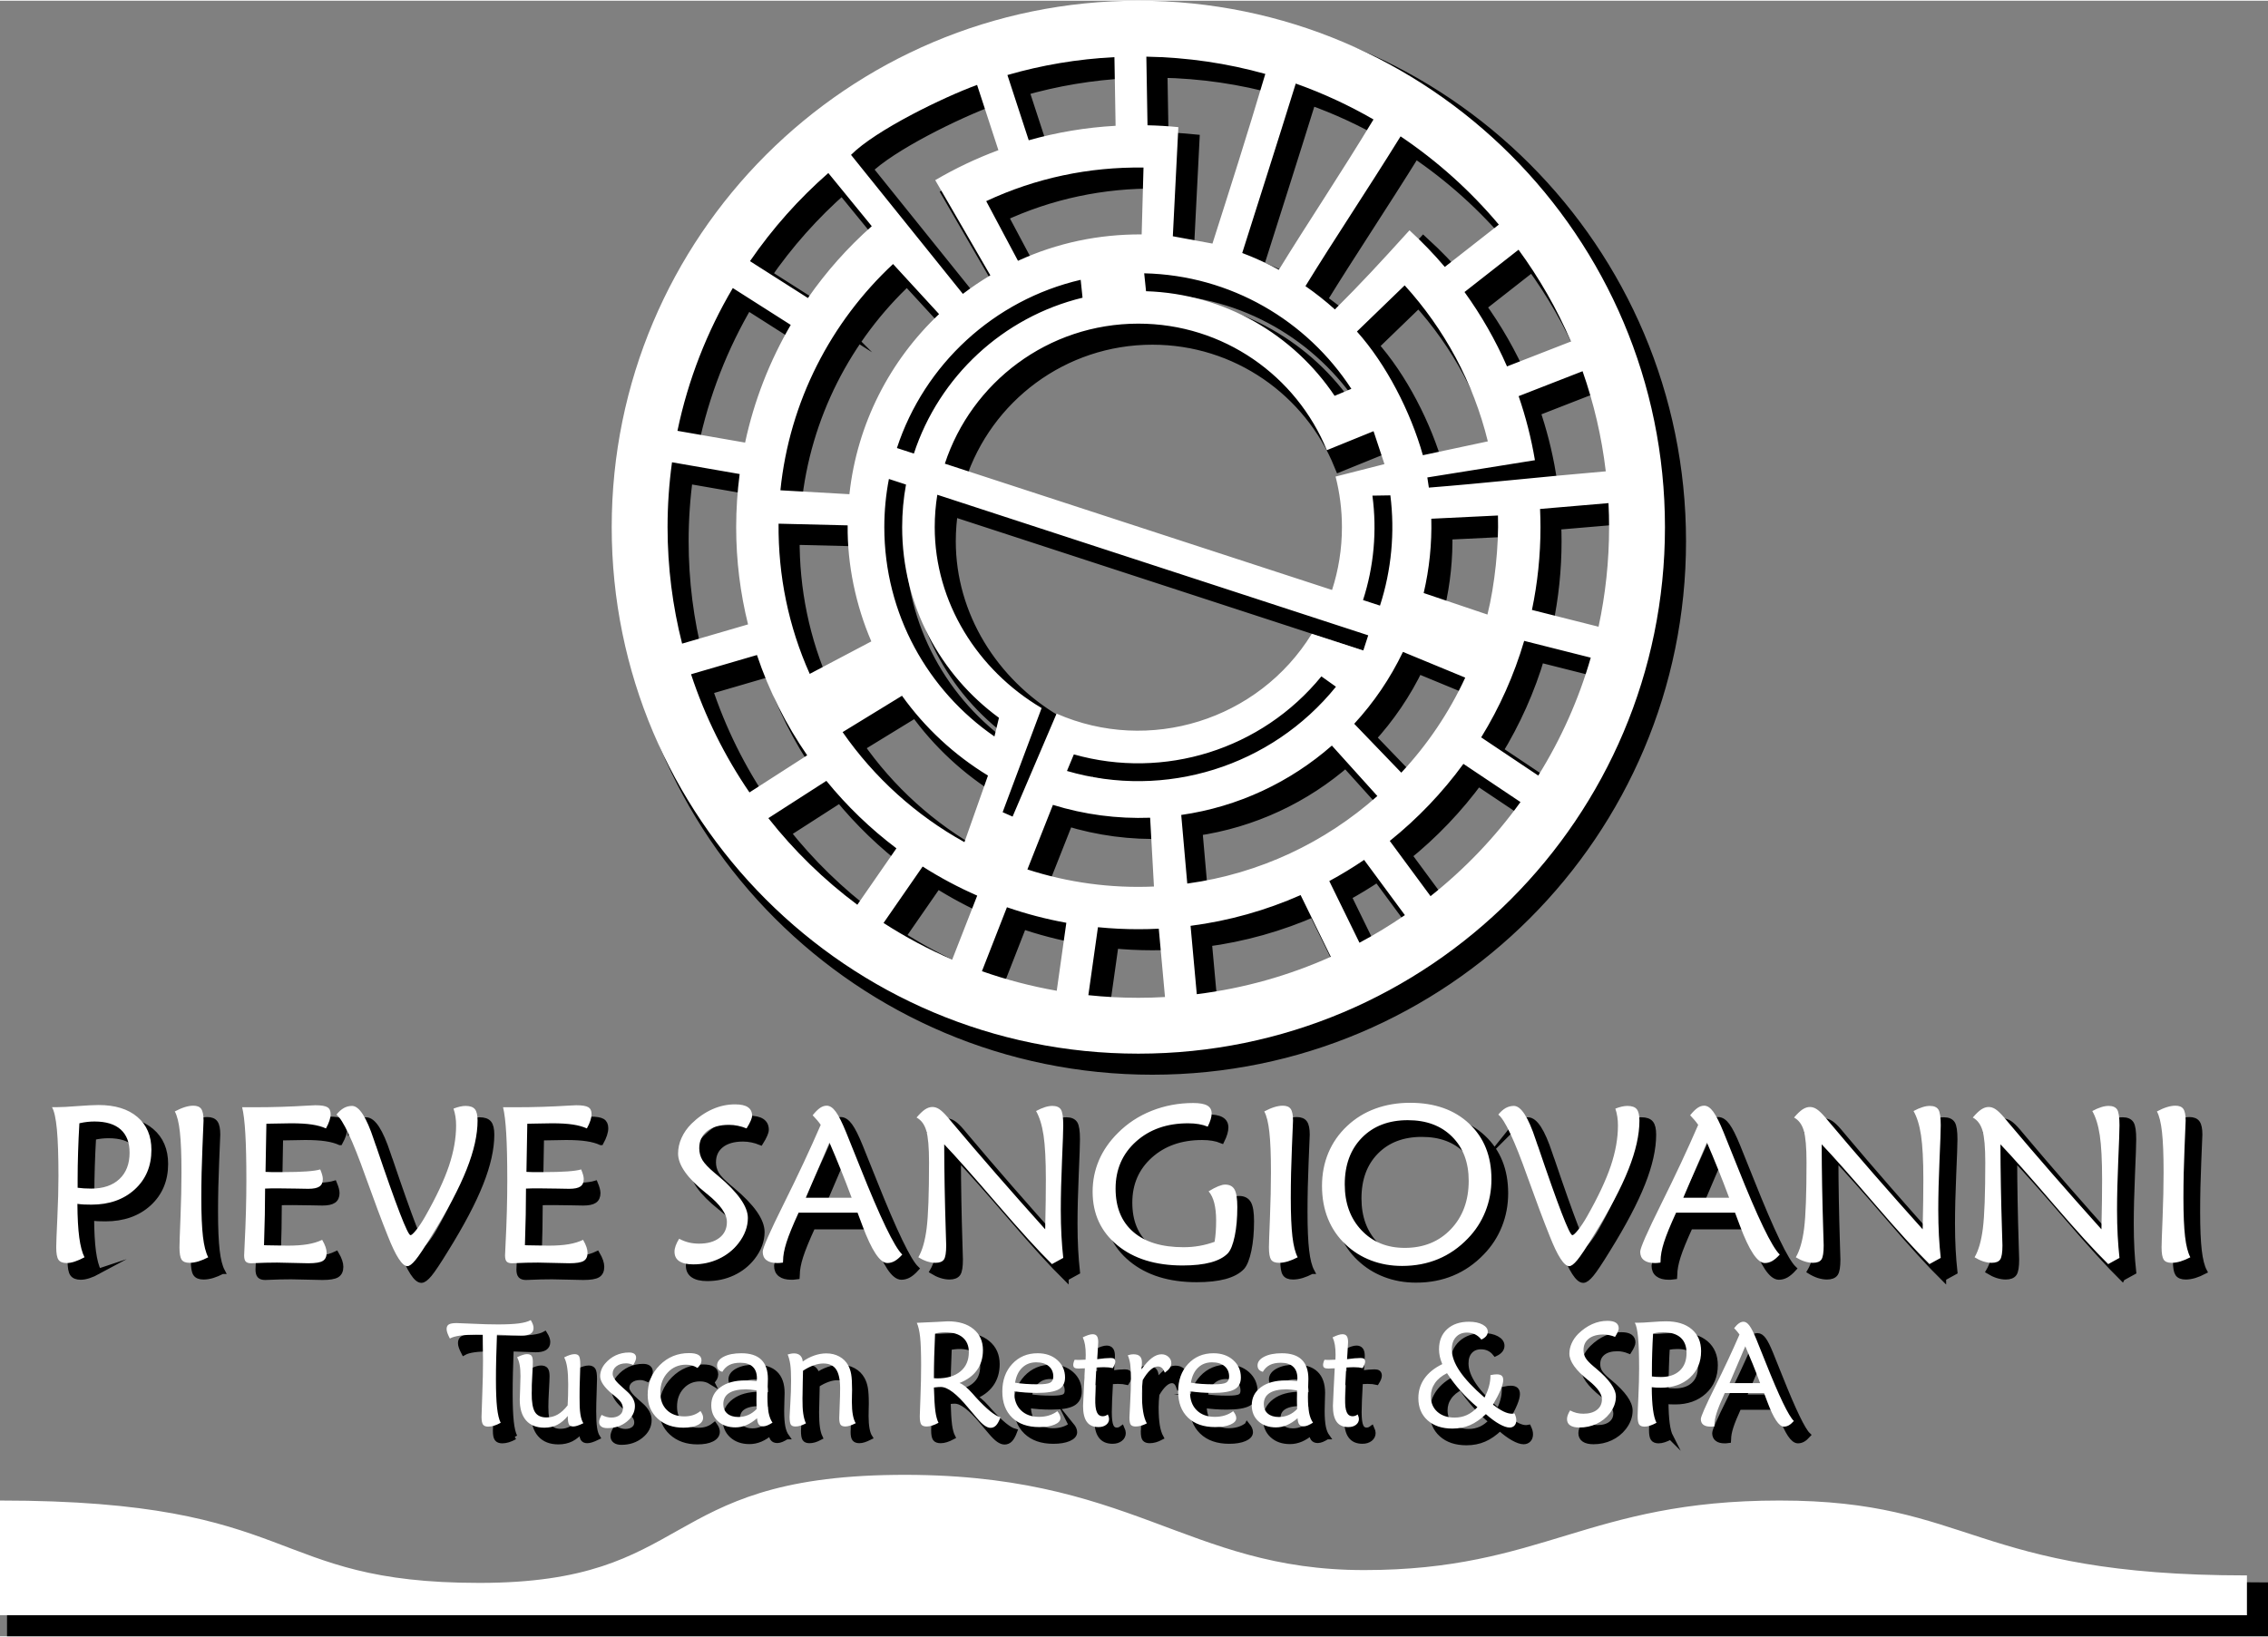 <?xml version="1.0" encoding="UTF-8"?>
<!DOCTYPE svg PUBLIC "-//W3C//DTD SVG 1.1//EN" "http://www.w3.org/Graphics/SVG/1.1/DTD/svg11.dtd">
<!-- Creator: CorelDRAW -->
<svg xmlns="http://www.w3.org/2000/svg" xml:space="preserve" width="500px" height="361px" version="1.1" style="shape-rendering:geometricPrecision; text-rendering:geometricPrecision; image-rendering:optimizeQuality; fill-rule:evenodd; clip-rule:evenodd"
viewBox="0 0 1860.73 1342.26"
 xmlns:xlink="http://www.w3.org/1999/xlink"
 xmlns:xodm="http://www.corel.com/coreldraw/odm/2003">
 <rect x="0" y="0" width="1860.73" height="1342.26" fill="#808080" stroke="none"/>
 <defs>
  <style type="text/css">
   <![CDATA[
    .str0 {stroke:black;stroke-width:11.52;stroke-miterlimit:22.926}
    .str1 {stroke:black;stroke-width:4.39;stroke-miterlimit:22.926}
    .fil0 {fill:black}
    .fil3 {fill:white}
    .fil2 {fill:black;fill-rule:nonzero}
    .fil5 {fill:white;fill-rule:nonzero}
    .fil1 {fill:black}
    .fil4 {fill:white}
   ]]>
  </style>
 </defs>
 <g id="Layer_x0020_1">
  <g id="_2883293824032">
   <path class="fil0 str0" d="M945.44 11.52c238.62,0 432.06,193.44 432.06,432.06 0,238.62 -193.44,432.06 -432.06,432.06 -238.62,0 -432.06,-193.44 -432.06,-432.06 0,-238.62 193.44,-432.06 432.06,-432.06zm-91.02 712.94l20.95 -52.99c25.85,8.02 52.73,11.53 79.75,10.55l3.13 56.46c-35.14,1.55 -70.35,-3.16 -103.83,-14.02zm32.46 -80.82l5.66 -13.6c74.17,21 154.09,-4.01 203.08,-64.02l11.95 8.5c-52.99,65.54 -140.18,92.66 -220.69,69.12zm-20.78 -51.63c-52.57,-31.07 -87.71,-86.74 -87.71,-148.43 0,-9.06 0.74,-17.95 2.12,-26.61l313.83 102.39 39.71 12.96c-1.34,4.15 -2.69,8.3 -4.04,12.45l-42.26 -13.7c-43.74,71.02 -133.53,98.84 -209.39,65.53l-36.09 84.5 -8.16 -3.62 31.99 -85.47zm-35.01 8l-3.7 15.33c-54.57,-37.59 -90.36,-100.49 -90.36,-171.76 0,-13.53 1.3,-26.75 3.77,-39.57l14.03 4.58c-2.08,11.35 -3.16,23.04 -3.16,34.99 0,64.25 31.27,121.18 79.42,156.43zm-9.01 47.4l-19.31 54.65c-39.86,-22.05 -74.08,-53.06 -99.94,-90.31l48.71 -29.83c18.82,26.3 42.84,48.62 70.54,65.49zm284.39 -311.63l13.75 -5.75c-36.36,-55.85 -98.76,-93.19 -169.98,-94.79l1.52 14.68c64.5,2.07 121.03,35.66 154.71,85.86zm40.89 56.03l-40.1 10.21c3.4,13.29 5.22,27.21 5.22,41.56 0,17.98 -2.85,35.29 -8.11,51.52l-317.67 -103.65c21.9,-66.72 84.69,-114.92 158.74,-114.92 69.89,0 129.74,42.93 154.66,103.85l38.33 -15.57 8.93 27zm4.86 25.65l-14.74 0.23c3.85,28.71 1.25,58.14 -7.69,85.7l13.91 4.54c9.43,-29.06 12.32,-60.16 8.52,-90.47zm-252.56 -162.21l-1.52 -14.68c-71.12,16.51 -128.28,69.42 -150.77,138.05l13.92 4.54c20.72,-63.21 73.09,-112.09 138.37,-127.91zm332.51 117.89l-53.29 11.37c-10.04,-35.66 -30.05,-74.68 -54.1,-101.51l39.17 -37.88c32.51,35.76 56.35,79.54 68.22,128.02zm-48.38 37.96l-1.25 -8.34 88.27 -14.14c-3.03,-18.07 -7.54,-35.63 -13.37,-52.58l52.46 -20.45c9.21,26.21 15.68,53.7 19.05,82.15 -53.78,4.6 -99.26,9.73 -145.16,13.36zm-457.42 126.21l-50.53 26.66c-17.44,-38.98 -25.93,-80.58 -25.56,-123.27l56.68 1.38c-0.38,32.14 6.71,65.73 19.41,95.23zm505.49 -22.03l-52.32 -17.66c4.68,-19.96 6.77,-40.49 6.25,-60.98l54.69 -2.65c0.78,24.39 -2.6,57.19 -8.62,81.29zm-69.33 30.66l51.11 21.1c-13.29,28.81 -31.08,55.11 -52.47,78l-38.62 -40.11c16.09,-17.47 29.61,-37.33 39.98,-58.99zm-58.31 76.87l37.31 41.39c-42.71,37.99 -96.52,63.77 -155.95,71.85l-4.95 -56.31c46.98,-6.72 89.55,-27.07 123.59,-56.93zm2.48 -357.94c-7.63,-6.87 -15.7,-13.27 -24.16,-19.12 24.17,-39.32 49.85,-77.47 78.05,-122.91 30.15,20.27 57.31,44.68 80.61,72.43l-44.33 34.72c-9.02,-10.61 -18.7,-20.65 -28.98,-30.05 -24.86,27.45 -39.84,43.65 -61.19,64.93zm-45.97 -32.55c-9.64,-5.24 -19.67,-9.86 -30.05,-13.76 13.9,-44 28,-87.87 43.9,-139.05 22.28,7.91 43.61,17.8 63.79,29.47 -27.84,45.96 -53.1,83.43 -77.64,123.34zm-111.04 -83.88l-1.51 54.86c-35.35,-0.15 -69.34,6.92 -101.49,21.68l-26.06 -48.98c40.57,-18.97 84.29,-28.17 129.06,-27.56zm-125.67 88.45c-7.81,4.66 -15.34,9.75 -22.54,15.23l-91.76 -114.09c20.16,-20.29 75.94,-47.38 103.42,-57.41l17.49 53.56c-18.08,6.71 -35.41,14.97 -51.83,24.6l45.22 78.11zm-79.8 -9.28l37.73 41.08c-40.2,38.01 -67.24,89.8 -73.56,147.82l-56.61 -3.2c7.44,-73.08 41.56,-138.27 92.44,-185.7zm305.4 -156c-15.28,51.35 -29.32,95.18 -43.36,139.23l-32.52 -6 4.54 -89.57c-8.35,-0.83 -16.8,-1.34 -25.32,-1.53l-0.95 -56.31c33.77,0.57 66.48,5.47 97.61,14.18zm163.42 178.98l44.32 -34.72c17.02,23.27 31.5,48.51 43.03,75.33l-52.48 20.45c-9.45,-21.67 -21.18,-42.12 -34.87,-61.06zm61.98 178.03l56.15 -4.79c0.33,6.55 0.49,13.12 0.49,19.75 0,28.03 -2.98,55.35 -8.65,81.69l-54.64 -13.78c4.59,-21.92 7.01,-44.63 7.01,-67.91 0,-5.01 -0.14,-10 -0.36,-14.96zm-13.03 108.27l54.63 13.77c-9.92,34.47 -24.53,66.97 -43.08,96.76l-46.81 -31.33c15.04,-24.48 26.97,-51.06 35.26,-79.2zm-49.85 100.94l46.82 31.33c-20.93,29.02 -45.78,55.03 -73.79,77.23l-33.44 -45.33c22.82,-18.3 43.15,-39.57 60.41,-63.23zm-81.47 78.8l33.45 45.32c-11.96,8.23 -24.39,15.81 -37.26,22.67l-24.76 -50.62c9.83,-5.31 19.37,-11.12 28.57,-17.37zm-52.09 28.88l24.77 50.63c-34.3,15.38 -71.24,25.91 -109.96,30.7l-5.1 -56.1c31.74,-4.11 62.05,-12.76 90.29,-25.23zm-116.36 27.58l5.09 56.09c-7.24,0.4 -14.53,0.62 -21.87,0.62 -13.85,0 -27.53,-0.72 -41.01,-2.15l7.88 -55.78c10.89,1.09 21.95,1.65 33.13,1.65 5.62,0 11.22,-0.15 16.78,-0.43zm-75.85 -4.85l-7.87 55.78c-21.09,-3.69 -41.6,-9.08 -61.36,-16.04l20.5 -52.49c15.74,5.44 32.02,9.72 48.73,12.75zm-73.12 -22.29l-20.51 52.49c-19.67,-8.48 -38.51,-18.55 -56.34,-30.05l32.09 -46.32c14.21,9.06 29.17,17.05 44.76,23.88zm112.58 -688.11l0.95 56.33c-24.56,1.37 -48.41,5.42 -71.26,11.88l-17.49 -53.55c28.08,-8.12 57.48,-13.14 87.8,-14.66zm-178.86 649.3l-32.08 46.32c-27.34,-20.39 -51.9,-44.3 -72.99,-71.09l47.59 -30.6c16.85,20.68 36.16,39.29 57.48,55.37zm-73.21 -76.34l-47.36 30.46c-20.25,-29.63 -36.49,-62.21 -47.92,-96.98l54.07 -15.77c9.9,29.51 23.86,57.16 41.21,82.29zm-48.52 -107.44l-54.1 15.78c-7.78,-30.56 -11.93,-62.57 -11.93,-95.56 0,-18.07 1.25,-35.86 3.65,-53.27l55.51 9.65c-1.89,14.27 -2.87,28.84 -2.87,43.62 0,27.51 3.39,54.23 9.74,79.78zm-2.41 -149.2l-55.51 -9.65c8.73,-41.96 24.28,-81.42 45.42,-117.18l47.52 30.25c-17.25,29.58 -30.04,62.08 -37.43,96.58zm51.52 -118.65l-47.53 -30.25c18.35,-26.73 39.97,-51.03 64.28,-72.32l35.64 43.62c-19.71,17.47 -37.31,37.26 -52.39,58.95z"/>
   <path class="fil1 str0" d="M1854.97 1303.83c-225.78,0 -225.12,-61.46 -383.4,-61.46 -158.28,0 -193.93,57.08 -340.88,57.08 -146.95,0 -190.34,-80.36 -384.92,-78.12 -194.57,2.24 -164.7,88.64 -340.89,88.64 -176.18,0 -144.25,-67.6 -393.36,-67.6l0 94.13c866.56,0 976.88,0 1843.45,0l0 -32.67z"/>
   <path class="fil2 str1" d="M75.21 985.68c1.68,0.22 3.42,0.4 5.22,0.52 1.82,0.12 3.8,0.18 5.94,0.18 9.85,0 17.53,-2.62 23.11,-7.83 5.57,-5.22 8.35,-12.44 8.35,-21.68 0,-8.32 -2.44,-14.66 -7.32,-19.02 -4.9,-4.36 -12.04,-6.52 -21.46,-6.52 -1.83,0 -3.74,0.09 -5.76,0.3 -1.98,0.21 -4.21,0.58 -6.64,1.13 -0.49,8.23 -0.83,16.16 -1.07,23.81 -0.25,7.65 -0.37,15.09 -0.37,22.31l0 6.8zm5.64 57.07c-2.86,1.55 -5.52,2.71 -7.95,3.5 -2.44,0.83 -4.67,1.22 -6.68,1.22 -3.2,0 -5.46,-0.88 -6.71,-2.68 -1.25,-1.77 -1.86,-5.21 -1.86,-10.27 0,-3.08 0.31,-11.13 0.92,-24.05 0.61,-12.96 0.92,-24.42 0.92,-34.36 0,-16.49 -0.44,-29.26 -1.29,-38.32 -0.85,-9.05 -2.19,-15.12 -4.02,-18.23l3.81 0c3.72,0 9.36,-0.27 17.01,-0.88 7.65,-0.58 13.45,-0.89 17.37,-0.89 13.57,0 24.18,3.26 31.86,9.79 7.69,6.52 11.52,15.52 11.52,27.04 0,13.26 -4.54,24.08 -13.65,32.44 -9.12,8.31 -20.98,12.49 -35.54,12.49 -2.26,0 -4.34,-0.03 -6.16,-0.12 -1.86,-0.09 -3.63,-0.28 -5.37,-0.52 0.06,11.31 0.58,20.52 1.52,27.59 0.95,7.07 2.38,12.5 4.3,16.25zm101.51 0c-2.8,1.46 -5.48,2.59 -8.04,3.38 -2.56,0.76 -5.01,1.16 -7.32,1.16 -3.17,0 -5.34,-0.88 -6.49,-2.62 -1.16,-1.77 -1.74,-5.15 -1.74,-10.15 0,-2.57 0.27,-10.64 0.82,-24.24 0.55,-13.62 0.82,-26 0.82,-37.19 0,-14.35 -0.42,-25.42 -1.31,-33.2 -0.85,-7.74 -2.25,-13.38 -4.17,-16.83 3.05,-1.61 5.79,-2.79 8.26,-3.56 2.47,-0.76 4.78,-1.16 6.92,-1.16 3.11,0 5.27,0.89 6.52,2.69 1.25,1.76 1.89,4.96 1.89,9.54 0,0.73 -0.3,8.11 -0.91,22.19 -0.61,14.08 -0.92,27.86 -0.92,41.31 0,13.56 0.46,24.14 1.35,31.7 0.88,7.56 2.31,13.2 4.32,16.98zm96.58 -105.75c-3.14,-1.43 -6.98,-2.5 -11.46,-3.17 -4.51,-0.7 -10.22,-1.04 -17.11,-1.04 -2.86,0 -8.16,0.09 -15.91,0.28 -1.92,0.06 -3.38,0.09 -4.39,0.09l-0.7 39.51c1.58,0.12 3.32,0.18 5.19,0.18 1.82,0 4.75,0 8.75,0 7.92,0 14.47,-0.18 19.62,-0.55 5.16,-0.37 8.91,-0.91 11.32,-1.65 0.69,1.68 1.25,3.14 1.58,4.42 0.36,1.28 0.55,2.44 0.55,3.45 0,2.86 -0.92,4.91 -2.78,6.16 -1.82,1.25 -4.87,1.89 -9.11,1.89 -1.37,0 -4.75,-0.07 -10.15,-0.19 -5.39,-0.12 -10.06,-0.18 -14,-0.18 -2.95,0 -5.27,0 -6.85,0.03 -1.62,0.03 -3.11,0.09 -4.48,0.15 0,6.74 -0.07,13.9 -0.22,21.49 -0.15,7.59 -0.39,15.92 -0.67,24.97 0.58,0 1.5,0.03 2.69,0.09 7.8,0.18 13.35,0.28 16.7,0.28 6.37,0 11.8,-0.37 16.31,-1.13 4.51,-0.74 8.5,-1.95 12.01,-3.63 1.31,2.25 2.25,4.24 2.81,5.95 0.57,1.67 0.85,3.26 0.85,4.69 0,3.14 -1.04,5.37 -3.14,6.64 -2.07,1.28 -6.04,1.93 -11.86,1.93 -2.86,0 -7.13,-0.09 -12.87,-0.28 -5.69,-0.18 -9.96,-0.27 -12.77,-0.27 -6.31,0 -12.62,0.15 -18.9,0.46 -1.31,0.05 -2.13,0.09 -2.43,0.09 -2.08,0 -3.54,-0.49 -4.42,-1.44 -0.86,-0.94 -1.29,-2.62 -1.29,-5 0,-1.25 0.16,-4.45 0.43,-9.57 0.94,-18.44 1.4,-35.72 1.4,-51.85 0,-16.01 -0.27,-28.84 -0.85,-38.47 -0.55,-9.66 -1.43,-16.89 -2.62,-21.71l11.34 0c13.93,0 28.25,-0.46 42.95,-1.37 3.17,-0.18 5.06,-0.27 5.73,-0.27 4.82,0 8.14,0.55 9.91,1.61 1.8,1.07 2.68,2.96 2.68,5.7 0,1.56 -0.31,3.29 -0.95,5.22 -0.61,1.95 -1.58,4.11 -2.89,6.49zm8.63 -11.34c1.95,-2.44 3.99,-4.24 6.06,-5.39 2.1,-1.16 4.33,-1.74 6.71,-1.74 5.85,0 11.8,9.2 17.86,27.58 0.76,2.14 1.34,3.81 1.71,5 0,0 0.03,0.03 0.09,0.1 16.56,48.92 25.97,73.4 28.32,73.4 0.82,0 2.41,-1.43 4.73,-4.33 2.31,-2.89 4.75,-6.55 7.31,-11.03 9.12,-16.07 15.61,-29.94 19.51,-41.56 3.91,-11.64 5.85,-22.68 5.85,-33.1 0,-2.5 -0.15,-4.91 -0.51,-7.22 -0.37,-2.32 -0.89,-4.52 -1.62,-6.62 1.98,-0.76 3.75,-1.34 5.37,-1.68 1.61,-0.36 3.11,-0.54 4.48,-0.54 3.68,0 6.25,0.88 7.71,2.68 1.46,1.77 2.2,4.91 2.2,9.36 0,11.61 -2.99,24.96 -9,40.08 -5.97,15.12 -15.55,33.29 -28.71,54.48 -6.13,10 -10.55,16.64 -13.29,19.94 -2.75,3.32 -4.94,4.96 -6.62,4.96 -2.11,0 -4.48,-2.07 -7.16,-6.21 -2.69,-4.12 -5.64,-10.37 -8.93,-18.69 -4.95,-12.32 -11.01,-28.53 -18.24,-48.66 -10.57,-29.78 -18.53,-46.69 -23.83,-50.81zm205.43 11.34c-3.14,-1.43 -6.98,-2.5 -11.46,-3.17 -4.51,-0.7 -10.22,-1.04 -17.11,-1.04 -2.86,0 -8.17,0.09 -15.91,0.28 -1.92,0.06 -3.38,0.09 -4.39,0.09l-0.7 39.51c1.58,0.12 3.32,0.18 5.18,0.18 1.83,0 4.76,0 8.75,0 7.93,0 14.48,-0.18 19.63,-0.55 5.16,-0.37 8.91,-0.91 11.32,-1.65 0.69,1.68 1.25,3.14 1.58,4.42 0.36,1.28 0.55,2.44 0.55,3.45 0,2.86 -0.92,4.91 -2.78,6.16 -1.83,1.25 -4.87,1.89 -9.11,1.89 -1.37,0 -4.76,-0.07 -10.15,-0.19 -5.4,-0.12 -10.06,-0.18 -14,-0.18 -2.95,0 -5.27,0 -6.85,0.03 -1.62,0.03 -3.11,0.09 -4.48,0.15 0,6.74 -0.07,13.9 -0.22,21.49 -0.15,7.59 -0.39,15.92 -0.67,24.97 0.58,0 1.5,0.03 2.68,0.09 7.81,0.18 13.36,0.28 16.71,0.28 6.37,0 11.8,-0.37 16.31,-1.13 4.51,-0.74 8.5,-1.95 12.01,-3.63 1.31,2.25 2.25,4.24 2.81,5.95 0.57,1.67 0.85,3.26 0.85,4.69 0,3.14 -1.04,5.37 -3.14,6.64 -2.08,1.28 -6.04,1.93 -11.86,1.93 -2.87,0 -7.13,-0.09 -12.87,-0.28 -5.69,-0.18 -9.96,-0.27 -12.77,-0.27 -6.31,0 -12.62,0.15 -18.9,0.46 -1.31,0.05 -2.13,0.09 -2.44,0.09 -2.07,0 -3.53,-0.49 -4.41,-1.44 -0.86,-0.94 -1.29,-2.62 -1.29,-5 0,-1.25 0.16,-4.45 0.43,-9.57 0.94,-18.44 1.4,-35.72 1.4,-51.85 0,-16.01 -0.27,-28.84 -0.85,-38.47 -0.55,-9.66 -1.43,-16.89 -2.62,-21.71l11.34 0c13.93,0 28.25,-0.46 42.95,-1.37 3.17,-0.18 5.06,-0.27 5.73,-0.27 4.82,0 8.14,0.55 9.91,1.61 1.8,1.07 2.68,2.96 2.68,5.7 0,1.56 -0.31,3.29 -0.95,5.22 -0.61,1.95 -1.58,4.11 -2.89,6.49zm75.72 90.54c2.56,1.37 5.18,2.38 7.83,3.04 2.66,0.64 5.47,0.98 8.45,0.98 7.1,0 12.69,-1.59 16.77,-4.78 4.08,-3.18 6.12,-7.5 6.12,-12.99 0,-6.55 -5.33,-14.15 -15.97,-22.77 -0.06,-0.06 -0.09,-0.09 -0.09,-0.09 -0.18,-0.12 -0.46,-0.34 -0.82,-0.61 -15.46,-12.35 -23.17,-23.23 -23.17,-32.71 0,-4.34 0.94,-8.63 2.86,-12.87 1.9,-4.2 4.6,-8.07 8.11,-11.58 5.31,-5.19 11.01,-9.15 17.07,-11.86 6.07,-2.71 12.32,-4.05 18.75,-4.05 4.64,0 8.14,0.76 10.46,2.31 2.32,1.56 3.47,3.87 3.47,6.98 0,1.07 -0.39,2.5 -1.15,4.24 -0.77,1.77 -1.89,3.84 -3.39,6.22 -2.32,-0.94 -4.69,-1.68 -7.1,-2.17 -2.41,-0.51 -4.85,-0.76 -7.35,-0.76 -7.62,0 -13.56,1.71 -17.89,5.13 -4.3,3.44 -6.47,8.1 -6.47,14.05 0,3.6 0.89,6.83 2.62,9.75 1.77,2.9 5.07,6.37 9.88,10.43 0.71,0.61 1.77,1.46 3.11,2.59 16.19,13.59 24.27,25.09 24.27,34.48 0,3.59 -0.64,7.1 -1.92,10.54 -1.28,3.48 -3.2,6.86 -5.77,10.18 -4.32,5.55 -9.75,9.82 -16.18,12.84 -6.46,3.02 -13.44,4.51 -20.94,4.51 -5.06,0 -8.9,-0.88 -11.5,-2.65 -2.59,-1.74 -3.87,-4.33 -3.87,-7.74 0,-1.53 0.31,-3.21 0.95,-4.94 0.61,-1.77 1.58,-3.66 2.86,-5.7zm123.28 -79.02l-4.27 10c-6.85,16.06 -11.89,27.86 -15.09,35.36l37.59 0c-3.02,-8.17 -6.07,-16 -9.12,-23.53 -3.01,-7.53 -6.06,-14.82 -9.11,-21.83zm23.08 57.62l-48.35 0c-4.75,10.36 -8.08,18.47 -9.94,24.35 -1.89,5.92 -2.8,10.98 -2.8,15.19l-0.1 1.43c-1.37,0.18 -2.37,0.3 -2.98,0.33 -0.64,0.03 -1.22,0.03 -1.77,0.03 -3.84,0 -6.8,-0.79 -8.81,-2.37 -2.04,-1.56 -3.05,-3.88 -3.05,-6.92 0,-3.02 5.77,-16.16 17.32,-39.39 11.55,-23.2 21.64,-44.78 30.27,-64.72 -0.95,-1.37 -1.98,-2.71 -3.08,-3.99 -1.1,-1.28 -2.29,-2.56 -3.53,-3.88 2.19,-2.74 4.2,-4.75 6.03,-6 1.79,-1.25 3.66,-1.86 5.49,-1.86 2.55,0 5.05,1.65 7.46,4.97 2.41,3.29 5.22,8.9 8.45,16.83 2.8,6.83 6.65,16.4 11.52,28.65 16.56,41.61 28.08,65.52 34.57,71.73 -2.26,2.5 -4.36,4.27 -6.25,5.34 -1.92,1.06 -3.9,1.61 -6,1.61 -6.01,0 -12.84,-10.24 -20.46,-30.69 -1.7,-4.54 -3.05,-8.08 -3.99,-10.64zm159.49 42.22c-10.88,-10.7 -25.97,-27.29 -45.23,-49.69 -19.24,-22.41 -33.63,-38.63 -43.17,-48.62 0.06,22.37 0.49,46.03 1.28,70.9 0.24,6.62 0.36,10.61 0.36,12.04 0,5.92 -0.61,9.76 -1.86,11.59 -1.24,1.79 -3.59,2.71 -6.97,2.71 -2.2,0 -4.49,-0.4 -6.89,-1.16 -2.38,-0.79 -4.76,-1.92 -7.14,-3.38 3.23,-5.49 5.49,-13.35 6.8,-23.63 1.31,-10.27 1.98,-28.38 1.98,-54.35 0,-12.19 -0.76,-20.85 -2.25,-25.97 -1.53,-5.12 -4.18,-8.69 -7.99,-10.73 2.62,-3.08 4.94,-5.3 6.95,-6.65 2.04,-1.34 4.05,-2.01 6.09,-2.01 1.89,0 3.79,0.61 5.62,1.83 1.86,1.22 4.11,3.38 6.79,6.49 0.46,0.52 1.59,1.83 3.3,3.94 22.8,27.12 48.41,56.51 76.78,88.12 0.19,-8.87 0.34,-16.7 0.43,-23.5 0.09,-6.77 0.13,-12.59 0.13,-17.41 0,-15.82 -0.65,-27.89 -1.9,-36.21 -1.25,-8.29 -3.29,-14.94 -6.15,-19.94 2.68,-1.43 5.09,-2.5 7.28,-3.17 2.17,-0.7 4.21,-1.03 6.1,-1.03 3.38,0 5.73,1 7.01,2.99 1.28,2.01 1.92,6.3 1.92,12.89 0,3.93 -0.33,13.59 -1.01,28.99 -0.67,15.39 -1,28.87 -1,40.39 0,7.5 0.18,14.54 0.52,21.1 0.36,6.55 0.85,12.68 1.49,18.37l-9.27 5.1zm128.55 -59.75c2.96,-1.83 5.61,-3.2 7.9,-4.15 2.29,-0.91 4.14,-1.37 5.58,-1.37 3.65,0 6.28,1.34 7.77,4.02 1.52,2.69 2.29,7.5 2.29,14.45 0,9.06 -0.7,16.98 -2.14,23.84 -1.43,6.83 -3.29,11.5 -5.54,13.99 -3.14,3.33 -7.84,5.86 -14.06,7.57 -6.24,1.67 -13.93,2.52 -23.11,2.52 -22.25,0 -40.14,-5.54 -53.62,-16.64 -13.5,-11.13 -20.24,-25.76 -20.24,-43.89 0,-9.12 1.74,-17.72 5.18,-25.8 3.45,-8.04 8.6,-15.51 15.46,-22.34 7.86,-7.93 17.13,-14.02 27.83,-18.29 10.7,-4.24 22.04,-6.37 34.02,-6.37 5.25,0 9.09,0.67 11.52,2.04 2.44,1.37 3.66,3.57 3.66,6.52 0,1.37 -0.27,2.99 -0.79,4.79 -0.55,1.83 -1.34,3.84 -2.44,6.04 -2.32,-0.95 -4.79,-1.65 -7.41,-2.08 -2.62,-0.45 -5.55,-0.67 -8.74,-0.67 -17.35,0 -31.59,5 -42.74,15.03 -11.13,10.03 -16.71,22.89 -16.71,38.53 0,15.37 4.85,27.22 14.51,35.58 9.69,8.38 23.44,12.55 41.24,12.55 4.49,0 8.85,-0.36 13.08,-1.12 4.21,-0.73 8.35,-1.86 12.41,-3.32 0.43,-2.62 0.73,-5.37 0.95,-8.24 0.21,-2.83 0.3,-5.94 0.3,-9.26 0,-5.58 -0.52,-10.37 -1.53,-14.33 -1,-3.97 -2.55,-7.16 -4.63,-9.6zm73.07 54.14c-2.8,1.46 -5.48,2.59 -8.05,3.38 -2.55,0.76 -5,1.16 -7.31,1.16 -3.17,0 -5.34,-0.88 -6.49,-2.62 -1.16,-1.77 -1.74,-5.15 -1.74,-10.15 0,-2.57 0.27,-10.64 0.82,-24.24 0.55,-13.62 0.82,-26 0.82,-37.19 0,-14.35 -0.42,-25.42 -1.31,-33.2 -0.85,-7.74 -2.25,-13.38 -4.17,-16.83 3.05,-1.61 5.79,-2.79 8.26,-3.56 2.47,-0.76 4.78,-1.16 6.92,-1.16 3.11,0 5.27,0.89 6.52,2.69 1.25,1.76 1.89,4.96 1.89,9.54 0,0.73 -0.31,8.11 -0.91,22.19 -0.61,14.08 -0.92,27.86 -0.92,41.31 0,13.56 0.46,24.14 1.35,31.7 0.88,7.56 2.31,13.2 4.32,16.98zm140.29 -62.8c0,-15.06 -4.54,-27.1 -13.59,-36.15 -9.06,-9.06 -21.16,-13.57 -36.37,-13.57 -15.67,0 -28.2,4.79 -37.62,14.36 -9.42,9.6 -14.11,22.37 -14.11,38.32 0,15.39 4.57,27.95 13.69,37.62 9.11,9.66 20.94,14.51 35.54,14.51 15.49,0 28.11,-5.12 37.86,-15.37 9.72,-10.21 14.6,-23.47 14.6,-39.72zm-54.68 69.9c-9.06,0 -17.53,-1.49 -25.43,-4.51 -7.89,-3.02 -14.85,-7.38 -20.85,-13.08 -6.43,-6.07 -11.28,-13.14 -14.51,-21.19 -3.26,-8.01 -4.88,-17 -4.88,-26.94 0,-9.73 1.74,-18.75 5.21,-27.07 3.51,-8.35 8.63,-15.7 15.43,-22.08 6.61,-6.24 14.3,-10.97 23.04,-14.2 8.75,-3.2 18.29,-4.82 28.6,-4.82 20.18,0 36.37,5.73 48.5,17.17 12.16,11.43 18.23,26.61 18.23,45.54 0,9.33 -1.64,18.17 -4.97,26.49 -3.29,8.29 -8.11,15.7 -14.42,22.19 -7.19,7.5 -15.3,13.11 -24.3,16.86 -8.99,3.75 -18.86,5.64 -29.65,5.64zm78.98 -124.19c1.95,-2.44 3.99,-4.24 6.06,-5.39 2.11,-1.16 4.33,-1.74 6.71,-1.74 5.85,0 11.8,9.2 17.86,27.58 0.76,2.14 1.35,3.81 1.71,5 0,0 0.03,0.03 0.09,0.1 16.56,48.92 25.98,73.4 28.32,73.4 0.82,0 2.41,-1.43 4.73,-4.33 2.32,-2.89 4.75,-6.55 7.32,-11.03 9.11,-16.07 15.6,-29.94 19.5,-41.56 3.91,-11.64 5.85,-22.68 5.85,-33.1 0,-2.5 -0.15,-4.91 -0.51,-7.22 -0.37,-2.32 -0.89,-4.52 -1.62,-6.62 1.98,-0.76 3.75,-1.34 5.37,-1.68 1.62,-0.36 3.11,-0.54 4.48,-0.54 3.69,0 6.25,0.88 7.71,2.68 1.47,1.77 2.2,4.91 2.2,9.36 0,11.61 -2.99,24.96 -9,40.08 -5.97,15.12 -15.54,33.29 -28.71,54.48 -6.13,10 -10.55,16.64 -13.29,19.94 -2.75,3.32 -4.94,4.96 -6.62,4.96 -2.1,0 -4.48,-2.07 -7.16,-6.21 -2.69,-4.12 -5.64,-10.37 -8.93,-18.69 -4.94,-12.32 -11.01,-28.53 -18.23,-48.66 -10.58,-29.78 -18.54,-46.69 -23.84,-50.81zm171.13 22.86l-4.27 10c-6.85,16.06 -11.89,27.86 -15.08,35.36l37.58 0c-3.01,-8.17 -6.07,-16 -9.11,-23.53 -3.02,-7.53 -6.07,-14.82 -9.12,-21.83zm23.08 57.62l-48.35 0c-4.75,10.36 -8.08,18.47 -9.94,24.35 -1.89,5.92 -2.8,10.98 -2.8,15.19l-0.1 1.43c-1.37,0.18 -2.37,0.3 -2.98,0.33 -0.64,0.03 -1.22,0.03 -1.77,0.03 -3.84,0 -6.8,-0.79 -8.81,-2.37 -2.04,-1.56 -3.04,-3.88 -3.04,-6.92 0,-3.02 5.76,-16.16 17.31,-39.39 11.55,-23.2 21.64,-44.78 30.27,-64.72 -0.94,-1.37 -1.98,-2.71 -3.08,-3.99 -1.1,-1.28 -2.29,-2.56 -3.53,-3.88 2.19,-2.74 4.2,-4.75 6.03,-6 1.8,-1.25 3.66,-1.86 5.49,-1.86 2.56,0 5.06,1.65 7.46,4.97 2.41,3.29 5.22,8.9 8.45,16.83 2.81,6.83 6.65,16.4 11.52,28.65 16.56,41.61 28.08,65.52 34.57,71.73 -2.26,2.5 -4.36,4.27 -6.25,5.34 -1.92,1.06 -3.9,1.61 -6,1.61 -6.01,0 -12.84,-10.24 -20.46,-30.69 -1.7,-4.54 -3.05,-8.08 -3.99,-10.64zm159.49 42.22c-10.88,-10.7 -25.97,-27.29 -45.23,-49.69 -19.24,-22.41 -33.63,-38.63 -43.17,-48.62 0.06,22.37 0.49,46.03 1.28,70.9 0.24,6.62 0.37,10.61 0.37,12.04 0,5.92 -0.62,9.76 -1.87,11.59 -1.24,1.79 -3.59,2.71 -6.97,2.71 -2.2,0 -4.48,-0.4 -6.89,-1.16 -2.38,-0.79 -4.76,-1.92 -7.13,-3.38 3.22,-5.49 5.48,-13.35 6.79,-23.63 1.31,-10.27 1.99,-28.38 1.99,-54.35 0,-12.19 -0.77,-20.85 -2.26,-25.97 -1.53,-5.12 -4.18,-8.69 -7.99,-10.73 2.62,-3.08 4.94,-5.3 6.95,-6.65 2.05,-1.34 4.06,-2.01 6.1,-2.01 1.89,0 3.78,0.61 5.61,1.83 1.86,1.22 4.11,3.38 6.79,6.49 0.46,0.52 1.59,1.83 3.3,3.94 22.8,27.12 48.41,56.51 76.78,88.12 0.19,-8.87 0.34,-16.7 0.43,-23.5 0.09,-6.77 0.13,-12.59 0.13,-17.41 0,-15.82 -0.65,-27.89 -1.9,-36.21 -1.25,-8.29 -3.29,-14.94 -6.15,-19.94 2.68,-1.43 5.09,-2.5 7.28,-3.17 2.17,-0.7 4.21,-1.03 6.1,-1.03 3.38,0 5.73,1 7.01,2.99 1.28,2.01 1.92,6.3 1.92,12.89 0,3.93 -0.33,13.59 -1.01,28.99 -0.66,15.39 -1,28.87 -1,40.39 0,7.5 0.19,14.54 0.52,21.1 0.36,6.55 0.85,12.68 1.49,18.37l-9.27 5.1zm146.66 0c-10.88,-10.7 -25.97,-27.29 -45.23,-49.69 -19.24,-22.41 -33.63,-38.63 -43.17,-48.62 0.06,22.37 0.48,46.03 1.28,70.9 0.24,6.62 0.36,10.61 0.36,12.04 0,5.92 -0.61,9.76 -1.86,11.59 -1.24,1.79 -3.59,2.71 -6.97,2.71 -2.2,0 -4.49,-0.4 -6.89,-1.16 -2.38,-0.79 -4.76,-1.92 -7.14,-3.38 3.23,-5.49 5.49,-13.35 6.8,-23.63 1.31,-10.27 1.98,-28.38 1.98,-54.35 0,-12.19 -0.76,-20.85 -2.25,-25.97 -1.53,-5.12 -4.18,-8.69 -7.99,-10.73 2.62,-3.08 4.94,-5.3 6.95,-6.65 2.04,-1.34 4.05,-2.01 6.09,-2.01 1.89,0 3.79,0.61 5.61,1.83 1.86,1.22 4.12,3.38 6.8,6.49 0.46,0.52 1.59,1.83 3.3,3.94 22.8,27.12 48.4,56.51 76.78,88.12 0.19,-8.87 0.34,-16.7 0.43,-23.5 0.09,-6.77 0.13,-12.59 0.13,-17.41 0,-15.82 -0.65,-27.89 -1.9,-36.21 -1.25,-8.29 -3.29,-14.94 -6.15,-19.94 2.68,-1.43 5.08,-2.5 7.28,-3.17 2.17,-0.7 4.2,-1.03 6.1,-1.03 3.38,0 5.73,1 7.01,2.99 1.28,2.01 1.92,6.3 1.92,12.89 0,3.93 -0.34,13.59 -1.01,28.99 -0.67,15.39 -1,28.87 -1,40.39 0,7.5 0.18,14.54 0.52,21.1 0.36,6.55 0.85,12.68 1.49,18.37l-9.27 5.1zm67.4 -5.61c-2.8,1.46 -5.48,2.59 -8.05,3.38 -2.55,0.76 -5,1.16 -7.31,1.16 -3.17,0 -5.34,-0.88 -6.5,-2.62 -1.15,-1.77 -1.74,-5.15 -1.74,-10.15 0,-2.57 0.28,-10.64 0.83,-24.24 0.55,-13.62 0.82,-26 0.82,-37.19 0,-14.35 -0.42,-25.42 -1.31,-33.2 -0.85,-7.74 -2.25,-13.38 -4.17,-16.83 3.05,-1.61 5.79,-2.79 8.26,-3.56 2.46,-0.76 4.78,-1.16 6.92,-1.16 3.11,0 5.27,0.89 6.52,2.69 1.25,1.76 1.89,4.96 1.89,9.54 0,0.73 -0.31,8.11 -0.91,22.19 -0.61,14.08 -0.92,27.86 -0.92,41.31 0,13.56 0.46,24.14 1.34,31.7 0.89,7.56 2.32,13.2 4.33,16.98z"/>
   <g>
    <path class="fil2 str1" d="M422.29 1178.58c-1.9,1.06 -3.71,1.85 -5.42,2.38 -1.71,0.51 -3.32,0.77 -4.82,0.77 -2.01,0 -3.43,-0.57 -4.25,-1.68 -0.81,-1.14 -1.22,-3.25 -1.22,-6.34 0,-2.03 0.21,-8.19 0.61,-18.5 0.41,-10.3 0.61,-19.57 0.61,-27.82 0,-2.11 -0.06,-6.54 -0.18,-13.33 -0.02,-3.29 -0.04,-5.9 -0.04,-7.8l-4.51 0c-5.84,0 -10.55,0.26 -14.14,0.77 -3.6,0.51 -6.37,1.3 -8.32,2.4 -0.91,-1.75 -1.58,-3.25 -2.03,-4.5 -0.43,-1.25 -0.65,-2.35 -0.65,-3.31 0,-1.79 0.61,-3.05 1.85,-3.78 1.22,-0.73 3.37,-1.09 6.42,-1.09 1.59,0 6.14,0.18 13.64,0.54 7.5,0.37 14.22,0.55 20.18,0.55 7.19,0 12.92,-0.28 17.19,-0.83 4.27,-0.57 7.5,-1.46 9.74,-2.71 0.79,1.27 1.38,2.45 1.74,3.48 0.39,1.06 0.57,2.03 0.57,2.95 0,2.15 -0.79,3.72 -2.37,4.73 -1.59,1.02 -4.05,1.53 -7.4,1.53 -1.22,0 -4.21,-0.1 -8.92,-0.31 -4.74,-0.2 -8.5,-0.34 -11.32,-0.42 -0.29,6.94 -0.49,13.49 -0.63,19.63 -0.15,6.14 -0.21,11.79 -0.21,16.95 0,9.87 0.31,17.64 0.92,23.29 0.63,5.63 1.6,9.79 2.96,12.45zm55.06 -5.6c-2.7,3.31 -5.61,5.73 -8.7,7.29 -3.09,1.55 -6.58,2.32 -10.46,2.32 -6.55,0 -11.57,-1.97 -15.04,-5.94 -3.48,-3.94 -5.2,-9.65 -5.2,-17.13 0,-1.58 0.09,-4.51 0.3,-8.78 0.18,-4.27 0.28,-7.76 0.28,-10.47 0,-3.61 -0.2,-6.64 -0.65,-9.08 -0.42,-2.44 -1.13,-4.57 -2.13,-6.4 1.79,-0.88 3.35,-1.52 4.67,-1.93 1.34,-0.43 2.46,-0.63 3.38,-0.63 1.86,0 3.15,0.47 3.84,1.4 0.69,0.94 1.04,2.65 1.04,5.15 0,1.98 -0.17,5.79 -0.49,11.41 -0.33,5.62 -0.49,10.23 -0.49,13.85 0,7.58 0.91,12.84 2.74,15.76 1.83,2.91 4.98,4.38 9.45,4.38 3.32,0 6.35,-0.8 9.15,-2.38 2.8,-1.59 5.53,-4.11 8.19,-7.52 0.16,-2.54 0.26,-5.2 0.34,-8.01 0.08,-2.8 0.12,-5.87 0.12,-9.2 0,-5.39 -0.26,-9.92 -0.78,-13.56 -0.53,-3.62 -1.37,-6.5 -2.51,-8.6 1.79,-0.91 3.37,-1.58 4.76,-2.03 1.38,-0.43 2.66,-0.65 3.82,-0.65 1.73,0 2.95,0.55 3.61,1.67 0.68,1.11 1.02,3.51 1.02,7.21 0,1.75 -0.12,5.59 -0.32,11.53 -0.22,5.93 -0.33,11.01 -0.33,15.22 0,5.87 0.25,10.4 0.74,13.59 0.48,3.21 1.3,5.69 2.43,7.48 -1.99,0.96 -3.63,1.65 -4.94,2.06 -1.3,0.42 -2.43,0.62 -3.39,0.62 -1.7,0 -2.87,-0.58 -3.51,-1.74 -0.64,-1.18 -0.94,-3.48 -0.94,-6.89zm27.74 -0.88c1.43,0.76 2.78,1.3 4.11,1.67 1.3,0.34 2.58,0.53 3.82,0.53 2.86,0 5.16,-0.69 6.91,-2.05 1.75,-1.37 2.62,-3.18 2.62,-5.39 0,-1.75 -0.47,-3.38 -1.42,-4.88 -0.96,-1.52 -2.75,-3.35 -5.39,-5.48 -0.42,-0.33 -1.02,-0.8 -1.79,-1.43 -6.7,-5.57 -10.06,-10.49 -10.06,-14.77 0,-1.75 0.35,-3.5 1.02,-5.24 0.67,-1.76 1.67,-3.42 2.99,-5 2.5,-2.97 5.42,-5.25 8.78,-6.81 3.35,-1.57 6.99,-2.36 10.89,-2.36 1.89,0 3.35,0.36 4.35,1.09 1,0.74 1.48,1.81 1.48,3.2 0,0.67 -0.18,1.48 -0.55,2.42 -0.34,0.93 -0.95,2.11 -1.78,3.53 -1.08,-0.45 -2.1,-0.79 -3.05,-1.02 -0.96,-0.22 -1.89,-0.32 -2.81,-0.32 -3.29,0 -5.95,0.81 -8,2.42 -2.06,1.61 -3.07,3.67 -3.07,6.22 0,2.78 2.76,6.54 8.29,11.28 1.38,1.19 2.44,2.13 3.15,2.8 2.34,2.05 4.06,4.08 5.18,6.1 1.12,1.99 1.67,4.05 1.67,6.15 0,4.95 -2.2,9.23 -6.59,12.81 -4.39,3.59 -9.73,5.39 -16.01,5.39 -2.17,0 -3.86,-0.43 -5.02,-1.31 -1.18,-0.87 -1.77,-2.09 -1.77,-3.67 0,-0.76 0.16,-1.59 0.49,-2.5 0.3,-0.92 0.83,-2.03 1.56,-3.38zm78.68 -38.53c-1.55,-0.96 -3.07,-1.65 -4.54,-2.05 -1.46,-0.43 -3.08,-0.63 -4.88,-0.63 -6.03,0 -11.07,2.15 -15.07,6.48 -4.01,4.33 -6.02,9.79 -6.02,16.42 0,6 1.77,10.75 5.33,14.27 3.55,3.51 8.37,5.26 14.45,5.26 2.62,0 5,-0.36 7.15,-1.07 2.13,-0.72 4.14,-1.81 6.01,-3.32 0.71,1 1.24,1.95 1.63,2.87 0.37,0.91 0.55,1.79 0.55,2.62 0,2.5 -1.44,4.49 -4.35,5.96 -2.88,1.48 -6.83,2.21 -11.79,2.21 -8.7,0 -15.75,-2.5 -21.19,-7.48 -5.43,-4.98 -8.16,-11.46 -8.16,-19.43 0,-9.69 3.3,-17.82 9.9,-24.43 6.59,-6.58 14.59,-9.87 24.01,-9.87 3.45,0 6.01,0.48 7.7,1.48 1.68,1 2.54,2.5 2.54,4.51 0,1.04 -0.27,2.06 -0.77,3.01 -0.53,0.98 -1.37,2.03 -2.5,3.19zm61.55 44.89c-1.54,0.98 -2.97,1.73 -4.23,2.26 -1.28,0.51 -2.39,0.77 -3.35,0.77 -1.71,0 -2.94,-0.53 -3.72,-1.58 -0.79,-1.04 -1.23,-2.75 -1.36,-5.08 -2.97,2.54 -5.91,4.43 -8.82,5.67 -2.93,1.23 -5.89,1.85 -8.9,1.85 -5.96,0 -10.75,-1.67 -14.41,-5 -3.64,-3.33 -5.47,-7.72 -5.47,-13.17 0,-6.16 2.5,-11.08 7.52,-14.8 5.03,-3.72 11.79,-5.57 20.26,-5.57 1.41,0 2.87,0.04 4.43,0.15 1.59,0.1 3.26,0.24 5.04,0.45 0.08,-0.35 0.13,-0.72 0.15,-1.11 0.02,-0.36 0.04,-0.81 0.04,-1.34 0,-4.12 -1.16,-7.25 -3.5,-9.43 -2.31,-2.15 -5.67,-3.23 -10.07,-3.23 -3.66,0 -6.65,0.61 -9.01,1.81 -2.38,1.22 -4.29,3.09 -5.75,5.63 -1.43,-0.37 -2.52,-0.98 -3.25,-1.85 -0.73,-0.87 -1.1,-1.99 -1.1,-3.39 0,-2.89 1.83,-5.29 5.5,-7.18 3.69,-1.89 8.48,-2.82 14.39,-2.82 7.28,0 12.73,1.75 16.34,5.26 3.64,3.52 5.47,8.76 5.47,15.75 0,1.3 -0.06,3.58 -0.18,6.85 -0.12,3.25 -0.18,5.85 -0.18,7.85 0,5.46 0.32,9.88 0.97,13.21 0.67,3.33 1.73,6.01 3.19,8.04zm-13.13 -26.5c-1.82,-0.28 -3.45,-0.49 -4.92,-0.62 -1.44,-0.15 -2.68,-0.21 -3.71,-0.21 -6.14,0 -10.79,1.02 -13.93,3.07 -3.12,2.03 -4.69,5.08 -4.69,9.12 0,3.28 1.1,5.83 3.27,7.68 2.18,1.87 5.2,2.81 9.04,2.81 2.91,0 5.62,-0.55 8.13,-1.64 2.53,-1.08 4.82,-2.73 6.93,-4.91 -0.08,-1.98 -0.13,-3.59 -0.16,-4.85 -0.02,-1.24 -0.02,-2.46 -0.02,-3.6 0,-0.71 0.02,-1.83 0.06,-3.37 0.04,-1.52 0.04,-2.69 0,-3.48zm38.15 -16.09c-0.08,4.36 -0.18,9.06 -0.33,14.08 -0.14,5.02 -0.2,7.87 -0.2,8.49 0,5.17 0.24,9.35 0.71,12.56 0.47,3.23 1.2,5.9 2.22,8.05 -1.67,0.88 -3.19,1.53 -4.58,1.94 -1.38,0.42 -2.74,0.62 -4.08,0.62 -1.83,0 -3.07,-0.5 -3.74,-1.54 -0.67,-1.04 -1.01,-3.19 -1.01,-6.48 0,-0.73 0.2,-4.41 0.61,-11.06 0.4,-6.64 0.6,-12.92 0.6,-18.84 0,-5.59 -0.22,-9.92 -0.65,-12.97 -0.44,-3.04 -1.16,-5.79 -2.15,-8.21 0.87,-0.28 1.76,-0.5 2.66,-0.65 0.9,-0.16 1.77,-0.24 2.6,-0.24 2.12,0 3.78,0.59 5.02,1.75 1.22,1.15 1.93,2.8 2.07,4.93 2.99,-2.13 6.14,-3.78 9.47,-4.93 3.34,-1.16 6.63,-1.75 9.9,-1.75 3.96,0 7.52,0.85 10.67,2.58 3.17,1.73 5.57,4.13 7.23,7.17 1.17,2.12 2,4.56 2.49,7.36 0.49,2.81 0.75,7.05 0.75,12.77 0,0.58 -0.04,2.01 -0.1,4.23 -0.06,2.21 -0.08,4.14 -0.08,5.76 0,4.09 0.26,7.61 0.79,10.53 0.53,2.95 1.32,5.24 2.38,6.91 -1.85,0.92 -3.48,1.58 -4.84,2.03 -1.36,0.43 -2.6,0.65 -3.72,0.65 -1.85,0 -3.15,-0.49 -3.88,-1.46 -0.73,-0.97 -1.1,-2.8 -1.1,-5.51 0,-1.62 0.13,-5.14 0.37,-10.5 0.24,-5.39 0.36,-9.96 0.36,-13.74 0,-7.18 -1.09,-12.4 -3.27,-15.63 -2.17,-3.23 -5.69,-4.86 -10.53,-4.86 -2.46,0 -5.1,0.51 -7.96,1.53 -2.85,1.01 -5.75,2.47 -8.68,4.43zm108.34 -30.61c-0.3,6.65 -0.55,13.01 -0.71,19.09 -0.16,6.07 -0.24,11.94 -0.24,17.64 0.32,0 0.79,0.01 1.4,0.05 0.61,0.04 1.07,0.07 1.4,0.07 8.09,0 14.43,-1.92 19,-5.74 4.58,-3.8 6.85,-9.1 6.85,-15.85 0,-5.16 -1.69,-9.16 -5.04,-11.99 -3.35,-2.82 -8.09,-4.23 -14.21,-4.23 -1.34,0 -2.7,0.09 -4.1,0.25 -1.38,0.16 -2.83,0.38 -4.35,0.71zm20.02 40.65c2.9,0.99 6.51,3.9 10.79,8.76 1.14,1.3 2.01,2.29 2.62,2.96 4.47,4.88 8.4,8.68 11.73,11.4 3.33,2.7 6.18,4.39 8.52,5.03 -1.16,3.1 -2.37,5.32 -3.64,6.66 -1.28,1.32 -2.79,1.99 -4.53,1.99 -1.47,0 -3.1,-0.61 -4.86,-1.85 -1.77,-1.24 -3.84,-3.27 -6.24,-6.1 -1.79,-2.05 -4.21,-4.92 -7.26,-8.55 -9.36,-11.36 -16.82,-17.03 -22.39,-17.03 -0.63,0 -1.4,0.02 -2.32,0.08 -0.92,0.06 -2.05,0.18 -3.39,0.35 0.24,8.83 0.65,15.32 1.19,19.42 0.58,4.11 1.43,7.28 2.59,9.55 -1.92,1.02 -3.66,1.8 -5.27,2.28 -1.6,0.51 -3.09,0.75 -4.45,0.75 -2.17,0 -3.66,-0.54 -4.45,-1.66 -0.79,-1.12 -1.2,-3.39 -1.2,-6.85 0,-1.2 0.19,-6.4 0.55,-15.67 0.37,-9.25 0.55,-17.93 0.55,-26.07 0,-10.47 -0.29,-18.24 -0.83,-23.28 -0.57,-5.04 -1.47,-8.9 -2.71,-11.56 5.13,-0.16 10.49,-0.41 16.08,-0.73 5.61,-0.35 8.72,-0.51 9.35,-0.51 8.94,0 15.97,2.13 21.11,6.39 5.14,4.24 7.73,9.99 7.73,17.27 0,6.38 -1.63,11.85 -4.88,16.4 -3.25,4.55 -8.05,8.07 -14.39,10.57zm45.62 -0.25c2.62,0.45 5.51,0.77 8.68,1 3.15,0.22 6.56,0.33 10.22,0.33 4.96,0 8.29,-0.45 9.96,-1.37 1.67,-0.92 2.5,-2.56 2.5,-4.96 0,-3.59 -1.26,-6.46 -3.76,-8.57 -2.5,-2.1 -5.92,-3.15 -10.24,-3.15 -4.62,0 -8.46,1.46 -11.51,4.4 -3.07,2.93 -5.01,7.06 -5.85,12.32zm34.67 23.4c0.87,1.07 1.51,2.07 1.91,3 0.43,0.94 0.63,1.83 0.63,2.7 0,2.16 -1.6,3.9 -4.79,5.29 -3.19,1.36 -7.36,2.05 -12.52,2.05 -9.5,0 -16.93,-2.58 -22.3,-7.76 -5.38,-5.19 -8.07,-12.34 -8.07,-21.46 0,-9.21 2.71,-16.75 8.13,-22.6 5.43,-5.85 12.38,-8.78 20.87,-8.78 6.57,0 11.93,1.87 16.14,5.59 4.21,3.74 6.32,8.49 6.32,14.28 0,4.58 -1.75,7.83 -5.24,9.78 -3.49,1.93 -9.43,2.9 -17.8,2.9 -3.16,0 -6.28,-0.09 -9.39,-0.32 -3.13,-0.22 -6.2,-0.55 -9.27,-0.98l0 0.84c0,6.18 1.83,11.08 5.49,14.69 3.64,3.6 8.61,5.41 14.87,5.41 2.95,0 5.68,-0.39 8.18,-1.16 2.5,-0.77 4.77,-1.93 6.84,-3.47zm22.58 -35.19c-0.67,0 -1.6,0.03 -2.8,0.09 -1.18,0.06 -1.95,0.1 -2.32,0.1 -1.62,0 -2.76,-0.23 -3.43,-0.69 -0.65,-0.45 -0.98,-1.24 -0.98,-2.34 0,-0.53 0.08,-1.12 0.27,-1.81 0.18,-0.71 0.46,-1.48 0.87,-2.36 0.3,0 0.86,0.03 1.61,0.07 0.75,0.04 1.34,0.05 1.79,0.05 1.03,0 2.68,-0.05 4.93,-0.18 0.29,0 0.51,-0.02 0.65,-0.06 0,-0.45 0.02,-1.1 0.06,-1.97 0.04,-0.87 0.07,-1.5 0.07,-1.91 0,-3.09 -0.19,-5.83 -0.59,-8.19 -0.39,-2.36 -1.02,-4.43 -1.85,-6.22 1.7,-0.83 3.23,-1.46 4.59,-1.91 1.34,-0.43 2.5,-0.65 3.46,-0.65 1.62,0 2.8,0.51 3.53,1.53 0.73,1.01 1.1,2.66 1.1,4.96 0,0.99 -0.19,4.12 -0.53,9.34 -0.12,1.95 -0.23,3.5 -0.31,4.65 2.3,-0.32 4.38,-0.56 6.22,-0.73 1.83,-0.16 3.5,-0.24 4.96,-0.24 1.3,0 2.24,0.24 2.83,0.71 0.57,0.49 0.85,1.26 0.85,2.34 0,0.59 -0.18,1.34 -0.53,2.23 -0.36,0.9 -0.87,1.89 -1.56,3.01 -1.02,-0.24 -2.12,-0.43 -3.26,-0.55 -1.15,-0.12 -2.54,-0.18 -4.16,-0.18 -0.28,0 -1.12,0.02 -2.5,0.08 -1.38,0.06 -2.56,0.13 -3.56,0.17 -0.36,6.19 -0.61,11.28 -0.77,15.3 -0.16,4 -0.25,7.27 -0.25,9.81 0,5.51 0.49,9.37 1.47,11.57 0.95,2.21 2.6,3.31 4.9,3.31 0.63,0 1.3,-0.12 1.99,-0.34 0.69,-0.25 1.38,-0.61 2.1,-1.13 0.36,0.8 0.62,1.49 0.77,2.1 0.16,0.59 0.24,1.12 0.24,1.61 0,1.93 -0.79,3.53 -2.4,4.79 -1.6,1.24 -3.7,1.87 -6.28,1.87 -4.29,0 -7.46,-1.42 -9.53,-4.25 -2.09,-2.84 -3.13,-7.21 -3.13,-13.09 0,-1.66 0.2,-6.07 0.59,-13.22 0.41,-7.18 0.69,-13.05 0.89,-17.67zm46.44 0.86c2.99,-4.17 5.81,-7.28 8.51,-9.31 2.69,-2.05 5.35,-3.07 7.97,-3.07 2.22,0 4.11,0.71 5.67,2.12 1.57,1.4 2.36,3.15 2.36,5.2 0,1.36 -0.45,2.68 -1.34,3.96 -0.89,1.3 -2.24,2.56 -4.03,3.84 -0.63,-1.75 -1.4,-3.03 -2.33,-3.86 -0.94,-0.83 -2.06,-1.26 -3.35,-1.26 -1.96,0 -3.99,0.95 -6.14,2.88 -2.14,1.94 -4.23,4.7 -6.3,8.32 -0.21,1.79 -0.35,3.6 -0.47,5.45 -0.12,1.85 -0.18,3.63 -0.18,5.38 0,5.98 0.32,10.94 0.97,14.9 0.65,3.98 1.67,7.24 3.05,9.77 -1.59,0.84 -3.15,1.46 -4.67,1.91 -1.53,0.43 -3.01,0.65 -4.47,0.65 -1.96,0 -3.3,-0.49 -4.03,-1.46 -0.73,-0.97 -1.09,-2.93 -1.09,-5.85 0,-1.08 0.2,-5.2 0.61,-12.38 0.4,-7.15 0.6,-13.82 0.6,-19.97 0,-5.05 -0.2,-8.91 -0.59,-11.61 -0.41,-2.7 -1.05,-5.08 -1.97,-7.16 0.79,-0.28 1.59,-0.48 2.36,-0.63 0.77,-0.14 1.58,-0.2 2.42,-0.2 2.31,0 4.02,0.55 5.14,1.65 1.11,1.08 1.67,2.76 1.67,5.02 0,0.51 -0.03,1.22 -0.08,2.11 -0.07,0.9 -0.17,2.09 -0.29,3.6zm40.57 10.93c2.62,0.45 5.5,0.77 8.67,1 3.15,0.22 6.57,0.33 10.23,0.33 4.96,0 8.29,-0.45 9.96,-1.37 1.66,-0.92 2.49,-2.56 2.49,-4.96 0,-3.59 -1.25,-6.46 -3.75,-8.57 -2.5,-2.1 -5.92,-3.15 -10.25,-3.15 -4.61,0 -8.45,1.46 -11.5,4.4 -3.07,2.93 -5.02,7.06 -5.85,12.32zm34.66 23.4c0.88,1.07 1.51,2.07 1.92,3 0.42,0.94 0.63,1.83 0.63,2.7 0,2.16 -1.61,3.9 -4.8,5.29 -3.19,1.36 -7.35,2.05 -12.52,2.05 -9.49,0 -16.93,-2.58 -22.29,-7.76 -5.39,-5.19 -8.07,-12.34 -8.07,-21.46 0,-9.21 2.7,-16.75 8.13,-22.6 5.42,-5.85 12.38,-8.78 20.87,-8.78 6.57,0 11.93,1.87 16.13,5.59 4.22,3.74 6.33,8.49 6.33,14.28 0,4.58 -1.75,7.83 -5.25,9.78 -3.49,1.93 -9.42,2.9 -17.8,2.9 -3.15,0 -6.28,-0.09 -9.39,-0.32 -3.13,-0.22 -6.2,-0.55 -9.26,-0.98l0 0.84c0,6.18 1.82,11.08 5.48,14.69 3.64,3.6 8.62,5.41 14.88,5.41 2.95,0 5.67,-0.39 8.17,-1.16 2.5,-0.77 4.78,-1.93 6.84,-3.47zm65.51 9.4c-1.54,0.98 -2.97,1.73 -4.23,2.26 -1.28,0.51 -2.39,0.77 -3.35,0.77 -1.71,0 -2.94,-0.53 -3.72,-1.58 -0.79,-1.04 -1.24,-2.75 -1.36,-5.08 -2.97,2.54 -5.91,4.43 -8.82,5.67 -2.93,1.23 -5.89,1.85 -8.9,1.85 -5.96,0 -10.75,-1.67 -14.41,-5 -3.64,-3.33 -5.47,-7.72 -5.47,-13.17 0,-6.16 2.5,-11.08 7.52,-14.8 5.02,-3.72 11.79,-5.57 20.26,-5.57 1.41,0 2.87,0.04 4.43,0.15 1.59,0.1 3.26,0.24 5.04,0.45 0.08,-0.35 0.13,-0.72 0.15,-1.11 0.02,-0.36 0.04,-0.81 0.04,-1.34 0,-4.12 -1.16,-7.25 -3.5,-9.43 -2.32,-2.15 -5.67,-3.23 -10.08,-3.23 -3.65,0 -6.64,0.61 -9,1.81 -2.38,1.22 -4.29,3.09 -5.75,5.63 -1.43,-0.37 -2.52,-0.98 -3.25,-1.85 -0.74,-0.87 -1.1,-1.99 -1.1,-3.39 0,-2.89 1.83,-5.29 5.5,-7.18 3.68,-1.89 8.48,-2.82 14.39,-2.82 7.28,0 12.73,1.75 16.34,5.26 3.64,3.52 5.47,8.76 5.47,15.75 0,1.3 -0.06,3.58 -0.18,6.85 -0.12,3.25 -0.18,5.85 -0.18,7.85 0,5.46 0.32,9.88 0.97,13.21 0.67,3.33 1.73,6.01 3.19,8.04zm-13.13 -26.5c-1.82,-0.28 -3.45,-0.49 -4.92,-0.62 -1.44,-0.15 -2.68,-0.21 -3.71,-0.21 -6.14,0 -10.79,1.02 -13.93,3.07 -3.13,2.03 -4.69,5.08 -4.69,9.12 0,3.28 1.1,5.83 3.27,7.68 2.18,1.87 5.2,2.81 9.04,2.81 2.91,0 5.61,-0.55 8.13,-1.64 2.53,-1.08 4.82,-2.73 6.93,-4.91 -0.08,-1.98 -0.14,-3.59 -0.16,-4.85 -0.02,-1.24 -0.02,-2.46 -0.02,-3.6 0,-0.71 0.02,-1.83 0.06,-3.37 0.04,-1.52 0.04,-2.69 0,-3.48zm30.93 -18.09c-0.67,0 -1.6,0.03 -2.8,0.09 -1.18,0.06 -1.95,0.1 -2.32,0.1 -1.62,0 -2.76,-0.23 -3.43,-0.69 -0.65,-0.45 -0.98,-1.24 -0.98,-2.34 0,-0.53 0.08,-1.12 0.27,-1.81 0.18,-0.71 0.46,-1.48 0.87,-2.36 0.3,0 0.86,0.03 1.6,0.07 0.76,0.04 1.35,0.05 1.8,0.05 1.03,0 2.68,-0.05 4.93,-0.18 0.29,0 0.51,-0.02 0.65,-0.06 0,-0.45 0.02,-1.1 0.06,-1.97 0.04,-0.87 0.07,-1.5 0.07,-1.91 0,-3.09 -0.19,-5.83 -0.59,-8.19 -0.39,-2.36 -1.02,-4.43 -1.85,-6.22 1.7,-0.83 3.22,-1.46 4.59,-1.91 1.34,-0.43 2.5,-0.65 3.46,-0.65 1.62,0 2.8,0.51 3.53,1.53 0.73,1.01 1.1,2.66 1.1,4.96 0,0.99 -0.19,4.12 -0.53,9.34 -0.12,1.95 -0.23,3.5 -0.31,4.65 2.3,-0.32 4.38,-0.56 6.22,-0.73 1.83,-0.16 3.5,-0.24 4.96,-0.24 1.3,0 2.24,0.24 2.83,0.71 0.57,0.49 0.85,1.26 0.85,2.34 0,0.59 -0.18,1.34 -0.53,2.23 -0.36,0.9 -0.87,1.89 -1.56,3.01 -1.02,-0.24 -2.12,-0.43 -3.26,-0.55 -1.15,-0.12 -2.54,-0.18 -4.16,-0.18 -0.28,0 -1.12,0.02 -2.5,0.08 -1.38,0.06 -2.56,0.13 -3.56,0.17 -0.36,6.19 -0.61,11.28 -0.77,15.3 -0.16,4 -0.25,7.27 -0.25,9.81 0,5.51 0.49,9.37 1.47,11.57 0.95,2.21 2.6,3.31 4.9,3.31 0.63,0 1.3,-0.12 1.99,-0.34 0.69,-0.25 1.38,-0.61 2.09,-1.13 0.37,0.8 0.63,1.49 0.78,2.1 0.16,0.59 0.24,1.12 0.24,1.61 0,1.93 -0.79,3.53 -2.4,4.79 -1.61,1.24 -3.7,1.87 -6.28,1.87 -4.29,0 -7.46,-1.42 -9.53,-4.25 -2.09,-2.84 -3.13,-7.21 -3.13,-13.09 0,-1.66 0.2,-6.07 0.59,-13.22 0.41,-7.18 0.69,-13.05 0.89,-17.67zm117.06 31.89c-5.02,-4.21 -9.59,-8.62 -13.72,-13.27 -4.12,-4.63 -7.86,-9.51 -11.2,-14.63 -4.32,2.16 -7.62,4.83 -9.87,8.11 -2.26,3.25 -3.39,6.87 -3.39,10.89 0,5.27 1.76,9.49 5.32,12.68 3.55,3.17 8.29,4.76 14.21,4.76 3.65,0 7.02,-0.71 10.1,-2.12 3.07,-1.42 5.93,-3.55 8.55,-6.42zm6.97 5.71c-4.37,4.17 -8.72,7.19 -13.04,9.04 -4.33,1.88 -9.15,2.81 -14.42,2.81 -8.53,0 -15.34,-2.25 -20.38,-6.79 -5.04,-4.51 -7.56,-10.59 -7.56,-18.21 0,-5.99 1.65,-11.33 4.96,-16.07 3.31,-4.72 8.21,-8.66 14.67,-11.83 -0.91,-2.16 -1.58,-4.21 -2.03,-6.2 -0.42,-1.99 -0.65,-3.98 -0.65,-6.01 0,-6.91 2.22,-12.4 6.65,-16.46 4.43,-4.07 10.42,-6.1 17.96,-6.1 4.54,0 8.24,0.77 11.1,2.31 2.87,1.55 4.29,3.5 4.29,5.84 0,1.3 -0.43,2.5 -1.3,3.59 -0.88,1.1 -2.2,2.06 -3.95,2.89 -1.54,-1.95 -3.31,-3.39 -5.28,-4.33 -1.95,-0.93 -4.15,-1.4 -6.52,-1.4 -3.83,0 -6.85,1.24 -9.09,3.7 -2.25,2.45 -3.37,5.81 -3.37,10.06 0,5.52 2.18,11.5 6.52,17.92 4.35,6.45 11.12,13.64 20.31,21.63 1.62,-3.13 2.84,-6.2 3.65,-9.17 0.82,-2.97 1.22,-5.85 1.22,-8.63l0 -0.6c1.08,-0.24 2.03,-0.4 2.87,-0.5 0.83,-0.11 1.58,-0.15 2.26,-0.15 1.86,0 3.22,0.37 4.08,1.1 0.85,0.73 1.28,1.91 1.28,3.54 0,1.95 -0.69,4.59 -2.09,7.94 -1.38,3.36 -3.48,7.46 -6.3,12.3 3.2,2.5 6.09,4.35 8.63,5.59 2.57,1.24 4.86,1.85 6.93,1.85 0.27,0 0.6,-0.02 0.92,-0.06 0.34,-0.04 0.73,-0.11 1.16,-0.19 0.46,1 0.83,1.95 1.1,2.87 0.26,0.91 0.38,1.83 0.38,2.74 0,1.83 -0.51,3.29 -1.52,4.37 -1,1.08 -2.34,1.61 -4.01,1.61 -2.17,0 -4.96,-0.96 -8.35,-2.85 -3.39,-1.89 -7.08,-4.59 -11.08,-8.15z"/>
    <path class="fil2 str1" d="M1299.68 1168.44c1.71,0.92 3.46,1.59 5.23,2.04 1.76,0.42 3.63,0.65 5.62,0.65 4.74,0 8.46,-1.06 11.18,-3.19 2.72,-2.12 4.09,-5 4.09,-8.66 0,-4.37 -3.56,-9.43 -10.65,-15.18 -0.04,-0.04 -0.06,-0.06 -0.06,-0.06 -0.13,-0.08 -0.3,-0.23 -0.55,-0.41 -10.3,-8.23 -15.45,-15.49 -15.45,-21.81 0,-2.88 0.63,-5.75 1.92,-8.57 1.25,-2.8 3.06,-5.39 5.4,-7.72 3.54,-3.46 7.34,-6.1 11.38,-7.91 4.05,-1.81 8.21,-2.71 12.5,-2.71 3.09,0 5.42,0.51 6.97,1.55 1.54,1.04 2.31,2.58 2.31,4.65 0,0.72 -0.26,1.67 -0.77,2.83 -0.5,1.18 -1.25,2.56 -2.25,4.14 -1.54,-0.62 -3.13,-1.11 -4.74,-1.44 -1.6,-0.34 -3.23,-0.5 -4.89,-0.5 -5.08,0 -9.05,1.13 -11.93,3.41 -2.87,2.3 -4.31,5.41 -4.31,9.37 0,2.4 0.59,4.55 1.74,6.5 1.18,1.93 3.38,4.25 6.59,6.95 0.46,0.41 1.18,0.97 2.07,1.73 10.79,9.06 16.18,16.72 16.18,22.98 0,2.4 -0.43,4.74 -1.28,7.04 -0.85,2.31 -2.13,4.57 -3.84,6.78 -2.89,3.7 -6.51,6.55 -10.79,8.56 -4.31,2.01 -8.97,3.01 -13.97,3.01 -3.37,0 -5.93,-0.59 -7.66,-1.77 -1.72,-1.16 -2.58,-2.89 -2.58,-5.16 0,-1.02 0.21,-2.14 0.63,-3.29 0.41,-1.18 1.06,-2.45 1.91,-3.81zm67.11 -27.9c1.12,0.14 2.28,0.26 3.48,0.35 1.22,0.08 2.54,0.12 3.96,0.12 6.56,0 11.68,-1.75 15.41,-5.22 3.72,-3.48 5.57,-8.3 5.57,-14.46 0,-5.54 -1.63,-9.77 -4.88,-12.68 -3.28,-2.9 -8.03,-4.35 -14.31,-4.35 -1.22,0 -2.5,0.07 -3.84,0.21 -1.32,0.14 -2.81,0.38 -4.43,0.75 -0.33,5.48 -0.55,10.77 -0.71,15.87 -0.17,5.11 -0.25,10.06 -0.25,14.88l0 4.53zm3.76 38.04c-1.91,1.04 -3.68,1.81 -5.3,2.34 -1.63,0.55 -3.11,0.81 -4.45,0.81 -2.13,0 -3.64,-0.58 -4.47,-1.78 -0.84,-1.18 -1.24,-3.48 -1.24,-6.85 0,-2.05 0.2,-7.42 0.61,-16.04 0.4,-8.63 0.6,-16.27 0.6,-22.9 0,-10.99 -0.28,-19.51 -0.85,-25.55 -0.57,-6.03 -1.46,-10.08 -2.68,-12.15l2.54 0c2.48,0 6.24,-0.18 11.34,-0.59 5.1,-0.39 8.96,-0.59 11.58,-0.59 9.05,0 16.12,2.17 21.24,6.52 5.12,4.35 7.68,10.35 7.68,18.03 0,8.84 -3.03,16.05 -9.1,21.63 -6.08,5.54 -13.99,8.33 -23.7,8.33 -1.5,0 -2.88,-0.02 -4.11,-0.08 -1.23,-0.06 -2.41,-0.18 -3.57,-0.35 0.04,7.54 0.39,13.68 1.02,18.39 0.62,4.72 1.58,8.33 2.86,10.83zm72.86 -62.81l-2.84 6.66c-4.58,10.71 -7.93,18.58 -10.06,23.58l25.05 0c-2.01,-5.45 -4.04,-10.67 -6.07,-15.69 -2.02,-5.02 -4.04,-9.88 -6.08,-14.55zm15.38 38.41l-32.23 0c-3.17,6.91 -5.38,12.31 -6.62,16.24 -1.26,3.94 -1.87,7.31 -1.87,10.12l-0.06 0.95c-0.92,0.12 -1.59,0.2 -2,0.23 -0.42,0.01 -0.81,0.01 -1.17,0.01 -2.56,0 -4.54,-0.53 -5.88,-1.58 -1.36,-1.04 -2.03,-2.58 -2.03,-4.61 0,-2.01 3.84,-10.78 11.54,-26.26 7.71,-15.46 14.43,-29.85 20.18,-43.14 -0.62,-0.92 -1.32,-1.81 -2.05,-2.67 -0.73,-0.85 -1.52,-1.71 -2.35,-2.58 1.46,-1.83 2.8,-3.17 4.02,-4.01 1.2,-0.82 2.44,-1.23 3.66,-1.23 1.71,0 3.37,1.1 4.98,3.31 1.6,2.19 3.47,5.93 5.63,11.22 1.86,4.55 4.43,10.93 7.68,19.1 11.03,27.74 18.71,43.68 23.04,47.82 -1.5,1.67 -2.9,2.85 -4.16,3.56 -1.28,0.71 -2.6,1.07 -4,1.07 -4.01,0 -8.56,-6.82 -13.64,-20.46 -1.14,-3.03 -2.03,-5.38 -2.67,-7.09z"/>
   </g>
  </g>
  <g id="_2883293830320">
   <path class="fil3" d="M933.92 0c238.62,0 432.06,193.44 432.06,432.06 0,238.62 -193.44,432.06 -432.06,432.06 -238.62,0 -432.06,-193.44 -432.06,-432.06 0,-238.62 193.44,-432.06 432.06,-432.06zm-91.02 712.94l20.95 -52.99c25.85,8.02 52.73,11.52 79.75,10.55l3.13 56.46c-35.14,1.55 -70.36,-3.17 -103.83,-14.02zm32.46 -80.82l5.66 -13.6c74.17,20.99 154.09,-4.01 203.08,-64.02l11.95 8.49c-52.99,65.55 -140.18,92.67 -220.69,69.13zm-20.78 -51.64c-52.57,-31.06 -87.71,-86.74 -87.71,-148.42 0,-9.06 0.73,-17.95 2.12,-26.61l313.83 102.39 39.71 12.96c-1.35,4.15 -2.69,8.3 -4.04,12.45l-42.26 -13.7c-43.75,71.02 -133.53,98.83 -209.39,65.53l-36.09 84.49 -8.16 -3.61 31.99 -85.48zm-35.01 8.01l-3.7 15.32c-54.57,-37.58 -90.36,-100.48 -90.36,-171.75 0,-13.53 1.3,-26.76 3.77,-39.57l14.03 4.58c-2.08,11.35 -3.16,23.04 -3.16,34.99 0,64.25 31.27,121.18 79.42,156.43zm-9.01 47.4l-19.31 54.65c-39.86,-22.05 -74.08,-53.07 -99.95,-90.31l48.72 -29.83c18.82,26.29 42.83,48.62 70.54,65.49zm284.39 -311.63l13.74 -5.75c-36.35,-55.85 -98.75,-93.19 -169.97,-94.8l1.52 14.69c64.5,2.07 121.03,35.66 154.71,85.86zm40.89 56.03l-40.1 10.21c3.4,13.29 5.22,27.21 5.22,41.56 0,17.98 -2.85,35.29 -8.11,51.52l-317.67 -103.65c21.9,-66.72 84.68,-114.92 158.74,-114.92 69.89,0 129.74,42.93 154.66,103.85l38.32 -15.58 8.94 27.01zm4.86 25.65l-14.74 0.23c3.85,28.7 1.24,58.14 -7.69,85.7l13.91 4.54c9.43,-29.06 12.32,-60.16 8.52,-90.47zm-252.56 -162.21l-1.52 -14.68c-71.13,16.51 -128.28,69.42 -150.77,138.05l13.92 4.54c20.72,-63.21 73.09,-112.09 138.37,-127.91zm332.51 117.89l-53.29 11.37c-10.04,-35.66 -30.05,-74.68 -54.1,-101.51l39.17 -37.88c32.51,35.76 56.35,79.54 68.22,128.02zm-48.38 37.96l-1.25 -8.34 88.27 -14.15c-3.03,-18.06 -7.54,-35.63 -13.37,-52.57l52.46 -20.45c9.2,26.21 15.68,53.7 19.04,82.15 -53.77,4.6 -99.25,9.73 -145.15,13.36zm-457.42 126.21l-50.53 26.66c-17.44,-38.98 -25.93,-80.59 -25.57,-123.27l56.69 1.38c-0.38,32.14 6.71,65.73 19.41,95.23zm505.49 -22.03l-52.32 -17.66c4.68,-19.96 6.77,-40.49 6.25,-60.98l54.69 -2.65c0.78,24.39 -2.6,57.19 -8.62,81.29zm-69.33 30.65l51.11 21.11c-13.29,28.81 -31.08,55.1 -52.47,78l-38.62 -40.11c16.09,-17.47 29.61,-37.33 39.98,-59zm-58.31 76.88l37.31 41.39c-42.71,37.98 -96.52,63.76 -155.95,71.85l-4.95 -56.31c46.97,-6.72 89.55,-27.08 123.59,-56.93zm2.47 -357.94c-7.62,-6.88 -15.69,-13.27 -24.15,-19.12 24.17,-39.33 49.85,-77.47 78.05,-122.91 30.15,20.27 57.3,44.68 80.61,72.43l-44.33 34.72c-9.02,-10.62 -18.7,-20.65 -28.98,-30.05 -24.86,27.45 -39.84,43.65 -61.2,64.93zm-45.96 -32.55c-9.64,-5.24 -19.67,-9.86 -30.06,-13.76 13.91,-44 28.01,-87.87 43.91,-139.05 22.27,7.91 43.61,17.8 63.79,29.46 -27.84,45.97 -53.11,83.44 -77.64,123.35zm-111.05 -83.88l-1.51 54.86c-35.34,-0.15 -69.33,6.92 -101.48,21.67l-26.06 -48.97c40.57,-18.97 84.29,-28.17 129.05,-27.56zm-125.66 88.45c-7.81,4.66 -15.34,9.74 -22.54,15.23l-91.76 -114.09c20.16,-20.29 75.94,-47.39 103.42,-57.41l17.49 53.56c-18.08,6.71 -35.41,14.96 -51.83,24.6l45.22 78.11zm-79.81 -9.28l37.74 41.08c-40.2,38.01 -67.24,89.8 -73.56,147.82l-56.61 -3.21c7.44,-73.08 41.56,-138.26 92.43,-185.69zm305.41 -156.01c-15.28,51.36 -29.33,95.19 -43.37,139.24l-32.51 -6.01 4.53 -89.56c-8.34,-0.83 -16.79,-1.34 -25.31,-1.53l-0.95 -56.31c33.77,0.57 66.48,5.47 97.61,14.17zm163.42 178.99l44.32 -34.72c17.02,23.27 31.5,48.51 43.03,75.32l-52.48 20.45c-9.46,-21.66 -21.19,-42.11 -34.87,-61.05zm61.98 178.03l56.15 -4.79c0.33,6.54 0.49,13.12 0.49,19.75 0,28.02 -2.98,55.35 -8.65,81.69l-54.64 -13.78c4.59,-21.92 7,-44.63 7,-67.91 0,-5.01 -0.13,-10 -0.35,-14.96zm-13.03 108.26l54.63 13.78c-9.92,34.47 -24.53,66.97 -43.08,96.76l-46.82 -31.34c15.05,-24.47 26.98,-51.05 35.27,-79.2zm-49.85 100.94l46.82 31.34c-20.93,29.02 -45.78,55.03 -73.79,77.23l-33.44 -45.33c22.81,-18.3 43.14,-39.58 60.41,-63.24zm-81.48 78.81l33.46 45.32c-11.96,8.23 -24.39,15.8 -37.26,22.66l-24.76 -50.61c9.83,-5.32 19.36,-11.12 28.56,-17.37zm-52.08 28.88l24.77 50.63c-34.3,15.38 -71.24,25.91 -109.96,30.7l-5.1 -56.1c31.74,-4.11 62.05,-12.76 90.29,-25.23zm-116.37 27.58l5.1 56.08c-7.25,0.41 -14.53,0.63 -21.87,0.63 -13.86,0 -27.53,-0.72 -41.01,-2.15l7.88 -55.78c10.89,1.09 21.95,1.64 33.13,1.64 5.62,0 11.21,-0.14 16.77,-0.42zm-75.84 -4.85l-7.87 55.78c-21.09,-3.69 -41.6,-9.09 -61.37,-16.05l20.51 -52.48c15.74,5.44 32.02,9.72 48.73,12.75zm-73.12 -22.29l-20.51 52.49c-19.68,-8.48 -38.51,-18.55 -56.34,-30.05l32.08 -46.32c14.22,9.06 29.18,17.05 44.77,23.88zm112.58 -688.11l0.95 56.33c-24.56,1.37 -48.41,5.42 -71.26,11.88l-17.49 -53.55c28.08,-8.12 57.47,-13.14 87.8,-14.66zm-178.86 649.3l-32.08 46.31c-27.34,-20.38 -51.9,-44.3 -72.99,-71.08l47.59 -30.6c16.85,20.68 36.16,39.29 57.48,55.37zm-73.21 -76.34l-47.36 30.45c-20.25,-29.62 -36.49,-62.2 -47.92,-96.97l54.07 -15.78c9.89,29.52 23.86,57.17 41.21,82.3zm-48.52 -107.44l-54.1 15.78c-7.78,-30.56 -11.93,-62.58 -11.93,-95.56 0,-18.07 1.25,-35.86 3.65,-53.27l55.5 9.65c-1.88,14.27 -2.86,28.84 -2.86,43.62 0,27.51 3.39,54.23 9.74,79.78zm-2.42 -149.2l-55.5 -9.65c8.73,-41.96 24.27,-81.42 45.42,-117.18l47.52 30.25c-17.25,29.58 -30.05,62.08 -37.44,96.58zm51.53 -118.65l-47.53 -30.25c18.35,-26.73 39.96,-51.03 64.28,-72.32l35.64 43.62c-19.71,17.47 -37.32,37.26 -52.39,58.95z"/>
   <path class="fil4" d="M1843.45 1292.31c-225.78,0 -225.12,-61.46 -383.4,-61.46 -158.28,0 -193.93,57.08 -340.88,57.08 -146.95,0 -190.34,-80.36 -384.93,-78.12 -194.57,2.24 -164.7,88.64 -340.88,88.64 -176.18,0 -144.25,-67.6 -393.36,-67.6l0 94.13c866.56,0 976.88,0 1843.45,0l0 -32.67z"/>
   <path class="fil5" d="M63.69 974.16c1.68,0.22 3.42,0.39 5.21,0.52 1.83,0.12 3.81,0.18 5.95,0.18 9.84,0 17.52,-2.62 23.11,-7.83 5.57,-5.22 8.35,-12.44 8.35,-21.68 0,-8.32 -2.44,-14.66 -7.32,-19.02 -4.91,-4.36 -12.04,-6.53 -21.46,-6.53 -1.83,0 -3.75,0.1 -5.76,0.31 -1.98,0.21 -4.21,0.58 -6.64,1.13 -0.49,8.23 -0.83,16.16 -1.07,23.81 -0.25,7.65 -0.37,15.09 -0.37,22.31l0 6.8zm5.64 57.07c-2.86,1.55 -5.52,2.71 -7.95,3.5 -2.44,0.83 -4.67,1.22 -6.68,1.22 -3.2,0 -5.46,-0.88 -6.71,-2.68 -1.25,-1.77 -1.86,-5.22 -1.86,-10.27 0,-3.09 0.31,-11.13 0.92,-24.05 0.61,-12.96 0.91,-24.42 0.91,-34.36 0,-16.49 -0.43,-29.27 -1.28,-38.32 -0.85,-9.05 -2.2,-15.12 -4.02,-18.23l3.81 0c3.72,0 9.36,-0.28 17.01,-0.89 7.65,-0.57 13.44,-0.88 17.37,-0.88 13.57,0 24.18,3.26 31.86,9.79 7.68,6.52 11.52,15.51 11.52,27.04 0,13.26 -4.54,24.08 -13.65,32.43 -9.12,8.32 -20.98,12.5 -35.55,12.5 -2.25,0 -4.33,-0.03 -6.15,-0.12 -1.86,-0.09 -3.63,-0.28 -5.37,-0.52 0.06,11.31 0.58,20.51 1.52,27.59 0.95,7.07 2.38,12.5 4.3,16.25zm101.51 0c-2.8,1.46 -5.48,2.59 -8.05,3.38 -2.55,0.76 -5,1.16 -7.31,1.16 -3.17,0 -5.34,-0.88 -6.5,-2.62 -1.15,-1.77 -1.73,-5.15 -1.73,-10.15 0,-2.57 0.27,-10.64 0.82,-24.24 0.55,-13.62 0.82,-26 0.82,-37.19 0,-14.36 -0.42,-25.42 -1.31,-33.2 -0.85,-7.74 -2.25,-13.38 -4.17,-16.83 3.05,-1.61 5.79,-2.8 8.26,-3.56 2.47,-0.76 4.78,-1.16 6.92,-1.16 3.11,0 5.27,0.89 6.52,2.68 1.25,1.77 1.89,4.97 1.89,9.54 0,0.74 -0.31,8.12 -0.91,22.2 -0.61,14.08 -0.92,27.86 -0.92,41.3 0,13.57 0.46,24.15 1.34,31.71 0.89,7.55 2.32,13.19 4.33,16.98zm96.58 -105.75c-3.14,-1.44 -6.98,-2.5 -11.46,-3.18 -4.51,-0.69 -10.22,-1.03 -17.11,-1.03 -2.86,0 -8.17,0.09 -15.91,0.27 -1.92,0.07 -3.38,0.1 -4.39,0.1l-0.7 39.5c1.58,0.12 3.32,0.19 5.18,0.19 1.83,0 4.76,0 8.75,0 7.93,0 14.48,-0.19 19.63,-0.56 5.16,-0.36 8.91,-0.91 11.32,-1.64 0.69,1.68 1.25,3.14 1.58,4.42 0.36,1.28 0.55,2.44 0.55,3.45 0,2.86 -0.92,4.9 -2.78,6.15 -1.83,1.25 -4.87,1.89 -9.11,1.89 -1.37,0 -4.76,-0.06 -10.15,-0.18 -5.4,-0.12 -10.06,-0.18 -14,-0.18 -2.95,0 -5.27,0 -6.85,0.03 -1.62,0.03 -3.11,0.09 -4.48,0.15 0,6.74 -0.07,13.9 -0.22,21.49 -0.15,7.59 -0.39,15.91 -0.67,24.97 0.58,0 1.5,0.03 2.68,0.09 7.81,0.18 13.36,0.27 16.71,0.27 6.37,0 11.8,-0.36 16.31,-1.13 4.51,-0.73 8.5,-1.94 12.01,-3.62 1.31,2.25 2.25,4.24 2.81,5.95 0.57,1.67 0.85,3.26 0.85,4.69 0,3.14 -1.04,5.36 -3.14,6.64 -2.08,1.28 -6.04,1.93 -11.86,1.93 -2.87,0 -7.14,-0.09 -12.87,-0.28 -5.69,-0.18 -9.96,-0.28 -12.77,-0.28 -6.31,0 -12.62,0.16 -18.9,0.47 -1.31,0.05 -2.13,0.09 -2.44,0.09 -2.07,0 -3.53,-0.49 -4.42,-1.44 -0.85,-0.94 -1.28,-2.62 -1.28,-5 0,-1.25 0.16,-4.45 0.43,-9.57 0.94,-18.44 1.4,-35.72 1.4,-51.85 0,-16.01 -0.27,-28.84 -0.85,-38.47 -0.55,-9.67 -1.43,-16.89 -2.62,-21.71l11.34 0c13.93,0 28.25,-0.46 42.95,-1.37 3.17,-0.18 5.06,-0.27 5.73,-0.27 4.82,0 8.14,0.54 9.91,1.61 1.8,1.07 2.68,2.95 2.68,5.7 0,1.56 -0.31,3.29 -0.95,5.22 -0.61,1.94 -1.58,4.11 -2.89,6.49zm8.62 -11.34c1.96,-2.44 4,-4.24 6.07,-5.4 2.1,-1.15 4.33,-1.74 6.71,-1.74 5.85,0 11.79,9.21 17.86,27.59 0.76,2.13 1.34,3.81 1.71,5 0,0 0.03,0.03 0.09,0.09 16.55,48.93 25.97,73.41 28.32,73.41 0.82,0 2.41,-1.44 4.73,-4.33 2.31,-2.9 4.75,-6.55 7.31,-11.04 9.12,-16.06 15.61,-29.93 19.51,-41.55 3.9,-11.64 5.85,-22.68 5.85,-33.1 0,-2.5 -0.15,-4.91 -0.52,-7.22 -0.36,-2.32 -0.88,-4.52 -1.61,-6.62 1.98,-0.76 3.75,-1.34 5.36,-1.68 1.62,-0.36 3.11,-0.55 4.49,-0.55 3.68,0 6.25,0.89 7.71,2.69 1.46,1.77 2.19,4.91 2.19,9.35 0,11.62 -2.99,24.97 -8.99,40.09 -5.97,15.12 -15.55,33.29 -28.72,54.48 -6.13,10 -10.54,16.64 -13.29,19.93 -2.74,3.33 -4.93,4.97 -6.61,4.97 -2.11,0 -4.48,-2.07 -7.17,-6.22 -2.68,-4.11 -5.64,-10.36 -8.92,-18.68 -4.95,-12.32 -11.01,-28.54 -18.24,-48.66 -10.57,-29.78 -18.53,-46.7 -23.84,-50.81zm205.44 11.34c-3.15,-1.44 -6.98,-2.5 -11.46,-3.18 -4.52,-0.69 -10.22,-1.03 -17.11,-1.03 -2.86,0 -8.17,0.09 -15.91,0.27 -1.92,0.07 -3.38,0.1 -4.39,0.1l-0.7 39.5c1.58,0.12 3.32,0.19 5.18,0.19 1.83,0 4.76,0 8.75,0 7.92,0 14.48,-0.19 19.63,-0.56 5.16,-0.36 8.91,-0.91 11.31,-1.64 0.7,1.68 1.25,3.14 1.59,4.42 0.36,1.28 0.55,2.44 0.55,3.45 0,2.86 -0.92,4.9 -2.78,6.15 -1.83,1.25 -4.87,1.89 -9.11,1.89 -1.38,0 -4.76,-0.06 -10.16,-0.18 -5.39,-0.12 -10.05,-0.18 -13.99,-0.18 -2.95,0 -5.27,0 -6.85,0.03 -1.62,0.03 -3.11,0.09 -4.49,0.15 0,6.74 -0.06,13.9 -0.21,21.49 -0.15,7.59 -0.4,15.91 -0.67,24.97 0.58,0 1.5,0.03 2.68,0.09 7.81,0.18 13.36,0.27 16.71,0.27 6.37,0 11.8,-0.36 16.31,-1.13 4.51,-0.73 8.5,-1.94 12.01,-3.62 1.31,2.25 2.25,4.24 2.8,5.95 0.58,1.67 0.86,3.26 0.86,4.69 0,3.14 -1.04,5.36 -3.14,6.64 -2.08,1.28 -6.04,1.93 -11.86,1.93 -2.87,0 -7.14,-0.09 -12.87,-0.28 -5.7,-0.18 -9.96,-0.28 -12.77,-0.28 -6.31,0 -12.62,0.16 -18.9,0.47 -1.31,0.05 -2.13,0.09 -2.44,0.09 -2.07,0 -3.54,-0.49 -4.42,-1.44 -0.85,-0.94 -1.28,-2.62 -1.28,-5 0,-1.25 0.15,-4.45 0.43,-9.57 0.94,-18.44 1.4,-35.72 1.4,-51.85 0,-16.01 -0.28,-28.84 -0.85,-38.47 -0.55,-9.67 -1.44,-16.89 -2.62,-21.71l11.33 0c13.93,0 28.26,-0.46 42.96,-1.37 3.16,-0.18 5.05,-0.27 5.73,-0.27 4.81,0 8.14,0.54 9.91,1.61 1.79,1.07 2.68,2.95 2.68,5.7 0,1.56 -0.31,3.29 -0.95,5.22 -0.61,1.94 -1.58,4.11 -2.89,6.49zm75.72 90.53c2.56,1.38 5.18,2.38 7.83,3.05 2.66,0.64 5.46,0.98 8.45,0.98 7.1,0 12.68,-1.59 16.77,-4.79 4.08,-3.17 6.12,-7.5 6.12,-12.99 0,-6.55 -5.33,-14.14 -15.97,-22.76 -0.06,-0.07 -0.09,-0.09 -0.09,-0.09 -0.18,-0.13 -0.46,-0.34 -0.82,-0.62 -15.46,-12.34 -23.17,-23.22 -23.17,-32.71 0,-4.33 0.94,-8.62 2.86,-12.86 1.9,-4.2 4.6,-8.08 8.11,-11.58 5.31,-5.19 11,-9.15 17.07,-11.86 6.07,-2.71 12.32,-4.05 18.75,-4.05 4.63,0 8.14,0.76 10.46,2.31 2.31,1.56 3.47,3.87 3.47,6.98 0,1.07 -0.4,2.5 -1.16,4.24 -0.76,1.77 -1.89,3.84 -3.38,6.22 -2.32,-0.95 -4.69,-1.68 -7.1,-2.17 -2.41,-0.52 -4.85,-0.76 -7.35,-0.76 -7.62,0 -13.56,1.71 -17.89,5.12 -4.3,3.45 -6.47,8.11 -6.47,14.05 0,3.6 0.89,6.84 2.62,9.76 1.77,2.89 5.07,6.37 9.88,10.42 0.71,0.61 1.77,1.47 3.11,2.6 16.19,13.59 24.27,25.08 24.27,34.47 0,3.6 -0.64,7.11 -1.93,10.55 -1.28,3.48 -3.19,6.86 -5.76,10.18 -4.32,5.55 -9.75,9.82 -16.18,12.84 -6.46,3.02 -13.44,4.51 -20.95,4.51 -5.05,0 -8.9,-0.88 -11.49,-2.65 -2.59,-1.74 -3.87,-4.33 -3.87,-7.74 0,-1.53 0.31,-3.21 0.95,-4.94 0.61,-1.77 1.58,-3.66 2.86,-5.71zm123.28 -79.01l-4.27 10c-6.85,16.06 -11.89,27.86 -15.09,35.36l37.59 0c-3.02,-8.17 -6.07,-16 -9.12,-23.53 -3.02,-7.53 -6.06,-14.82 -9.11,-21.83zm23.08 57.61l-48.35 0c-4.76,10.37 -8.08,18.48 -9.94,24.36 -1.89,5.92 -2.81,10.97 -2.81,15.19l-0.09 1.42c-1.37,0.19 -2.37,0.31 -2.98,0.34 -0.64,0.03 -1.22,0.03 -1.77,0.03 -3.84,0 -6.8,-0.79 -8.81,-2.38 -2.04,-1.55 -3.05,-3.87 -3.05,-6.91 0,-3.02 5.76,-16.16 17.31,-39.39 11.56,-23.2 21.65,-44.79 30.28,-64.72 -0.95,-1.37 -1.98,-2.71 -3.08,-3.99 -1.1,-1.28 -2.29,-2.56 -3.54,-3.88 2.2,-2.74 4.21,-4.75 6.04,-6 1.79,-1.25 3.65,-1.86 5.49,-1.86 2.55,0 5.05,1.65 7.46,4.97 2.41,3.29 5.21,8.9 8.45,16.83 2.8,6.82 6.64,16.4 11.52,28.65 16.55,41.61 28.08,65.51 34.57,71.73 -2.26,2.5 -4.36,4.27 -6.25,5.33 -1.92,1.07 -3.9,1.62 -6,1.62 -6.01,0 -12.84,-10.24 -20.46,-30.7 -1.71,-4.54 -3.05,-8.07 -3.99,-10.64zm159.49 42.22c-10.88,-10.69 -25.97,-27.28 -45.23,-49.68 -19.25,-22.41 -33.63,-38.63 -43.17,-48.62 0.06,22.37 0.48,46.03 1.28,70.9 0.24,6.61 0.36,10.61 0.36,12.04 0,5.92 -0.61,9.76 -1.86,11.59 -1.24,1.79 -3.59,2.71 -6.97,2.71 -2.2,0 -4.49,-0.4 -6.89,-1.16 -2.38,-0.79 -4.76,-1.92 -7.14,-3.38 3.23,-5.49 5.49,-13.35 6.8,-23.63 1.31,-10.27 1.98,-28.38 1.98,-54.35 0,-12.19 -0.76,-20.85 -2.26,-25.97 -1.52,-5.13 -4.17,-8.69 -7.98,-10.74 2.62,-3.07 4.94,-5.3 6.95,-6.64 2.04,-1.34 4.05,-2.01 6.09,-2.01 1.89,0 3.79,0.61 5.61,1.83 1.86,1.22 4.12,3.38 6.8,6.49 0.46,0.52 1.59,1.83 3.3,3.93 22.8,27.13 48.4,56.52 76.78,88.13 0.19,-8.87 0.34,-16.7 0.43,-23.5 0.09,-6.77 0.12,-12.59 0.12,-17.41 0,-15.82 -0.64,-27.89 -1.89,-36.21 -1.25,-8.29 -3.29,-14.94 -6.15,-19.94 2.68,-1.43 5.08,-2.5 7.28,-3.17 2.16,-0.7 4.2,-1.04 6.1,-1.04 3.38,0 5.73,1.01 7.01,2.99 1.28,2.01 1.92,6.31 1.92,12.9 0,3.93 -0.34,13.59 -1.01,28.98 -0.67,15.4 -1,28.88 -1,40.4 0,7.5 0.18,14.54 0.52,21.09 0.36,6.55 0.85,12.68 1.49,18.38l-9.27 5.09zm128.55 -59.74c2.96,-1.83 5.61,-3.2 7.9,-4.15 2.29,-0.91 4.14,-1.37 5.58,-1.37 3.65,0 6.27,1.34 7.77,4.02 1.52,2.69 2.28,7.5 2.28,14.45 0,9.06 -0.69,16.98 -2.13,23.84 -1.43,6.83 -3.29,11.5 -5.55,13.99 -3.14,3.32 -7.83,5.85 -14.05,7.56 -6.25,1.68 -13.93,2.53 -23.11,2.53 -22.25,0 -40.15,-5.54 -53.62,-16.64 -13.5,-11.13 -20.24,-25.76 -20.24,-43.9 0,-9.11 1.74,-17.71 5.18,-25.79 3.45,-8.05 8.6,-15.51 15.46,-22.34 7.86,-7.93 17.13,-14.03 27.83,-18.29 10.7,-4.24 22.04,-6.38 34.02,-6.38 5.24,0 9.09,0.68 11.52,2.05 2.44,1.37 3.66,3.57 3.66,6.52 0,1.37 -0.28,2.99 -0.79,4.79 -0.55,1.82 -1.34,3.84 -2.44,6.04 -2.32,-0.95 -4.79,-1.65 -7.41,-2.08 -2.62,-0.45 -5.55,-0.67 -8.74,-0.67 -17.35,0 -31.59,5 -42.74,15.03 -11.13,10.03 -16.71,22.89 -16.71,38.53 0,15.37 4.85,27.22 14.51,35.57 9.69,8.39 23.44,12.56 41.24,12.56 4.49,0 8.85,-0.36 13.08,-1.12 4.21,-0.73 8.35,-1.86 12.41,-3.32 0.43,-2.63 0.73,-5.37 0.94,-8.24 0.22,-2.83 0.31,-5.94 0.31,-9.27 0,-5.57 -0.52,-10.36 -1.53,-14.32 -1,-3.97 -2.56,-7.16 -4.63,-9.6zm73.07 54.14c-2.81,1.46 -5.48,2.59 -8.05,3.38 -2.56,0.76 -5,1.16 -7.31,1.16 -3.17,0 -5.34,-0.88 -6.5,-2.62 -1.15,-1.77 -1.74,-5.15 -1.74,-10.15 0,-2.57 0.28,-10.64 0.83,-24.24 0.55,-13.62 0.82,-26 0.82,-37.19 0,-14.36 -0.42,-25.42 -1.31,-33.2 -0.85,-7.74 -2.25,-13.38 -4.17,-16.83 3.05,-1.61 5.79,-2.8 8.26,-3.56 2.46,-0.76 4.78,-1.16 6.92,-1.16 3.11,0 5.27,0.89 6.52,2.68 1.25,1.77 1.89,4.97 1.89,9.54 0,0.74 -0.31,8.12 -0.91,22.2 -0.61,14.08 -0.92,27.86 -0.92,41.3 0,13.57 0.46,24.15 1.34,31.71 0.89,7.55 2.32,13.19 4.33,16.98zm140.29 -62.8c0,-15.06 -4.54,-27.1 -13.59,-36.15 -9.06,-9.06 -21.16,-13.57 -36.37,-13.57 -15.67,0 -28.2,4.79 -37.62,14.36 -9.42,9.6 -14.11,22.37 -14.11,38.32 0,15.39 4.57,27.95 13.69,37.61 9.11,9.66 20.94,14.52 35.54,14.52 15.48,0 28.11,-5.13 37.86,-15.37 9.72,-10.21 14.6,-23.47 14.6,-39.72zm-54.68 69.9c-9.06,0 -17.53,-1.5 -25.43,-4.51 -7.89,-3.02 -14.85,-7.38 -20.85,-13.08 -6.44,-6.07 -11.28,-13.14 -14.51,-21.19 -3.26,-8.01 -4.88,-17.01 -4.88,-26.94 0,-9.73 1.74,-18.75 5.21,-27.07 3.51,-8.36 8.63,-15.71 15.43,-22.08 6.61,-6.24 14.3,-10.97 23.04,-14.2 8.75,-3.2 18.29,-4.82 28.6,-4.82 20.18,0 36.37,5.73 48.5,17.17 12.16,11.43 18.23,26.61 18.23,45.54 0,9.33 -1.65,18.17 -4.97,26.49 -3.3,8.29 -8.11,15.7 -14.42,22.19 -7.19,7.5 -15.31,13.11 -24.3,16.86 -8.99,3.75 -18.86,5.64 -29.65,5.64zm78.98 -124.19c1.95,-2.44 3.99,-4.24 6.06,-5.4 2.1,-1.15 4.33,-1.74 6.71,-1.74 5.85,0 11.8,9.21 17.86,27.59 0.76,2.13 1.34,3.81 1.71,5 0,0 0.03,0.03 0.09,0.09 16.56,48.93 25.97,73.41 28.32,73.41 0.82,0 2.41,-1.44 4.73,-4.33 2.31,-2.9 4.75,-6.55 7.31,-11.04 9.12,-16.06 15.61,-29.93 19.51,-41.55 3.91,-11.64 5.85,-22.68 5.85,-33.1 0,-2.5 -0.15,-4.91 -0.52,-7.22 -0.36,-2.32 -0.88,-4.52 -1.61,-6.62 1.98,-0.76 3.75,-1.34 5.36,-1.68 1.62,-0.36 3.12,-0.55 4.49,-0.55 3.68,0 6.25,0.89 7.71,2.69 1.46,1.77 2.2,4.91 2.2,9.35 0,11.62 -2.99,24.97 -9,40.09 -5.97,15.12 -15.55,33.29 -28.71,54.48 -6.13,10 -10.55,16.64 -13.29,19.93 -2.75,3.33 -4.94,4.97 -6.62,4.97 -2.11,0 -4.48,-2.07 -7.16,-6.22 -2.69,-4.11 -5.64,-10.36 -8.93,-18.68 -4.95,-12.32 -11.01,-28.54 -18.24,-48.66 -10.57,-29.78 -18.53,-46.7 -23.83,-50.81zm171.13 22.86l-4.27 10c-6.85,16.06 -11.89,27.86 -15.09,35.36l37.59 0c-3.02,-8.17 -6.07,-16 -9.12,-23.53 -3.01,-7.53 -6.06,-14.82 -9.11,-21.83zm23.08 57.61l-48.35 0c-4.75,10.37 -8.08,18.48 -9.94,24.36 -1.89,5.92 -2.8,10.97 -2.8,15.19l-0.1 1.42c-1.37,0.19 -2.37,0.31 -2.98,0.34 -0.64,0.03 -1.22,0.03 -1.77,0.03 -3.84,0 -6.8,-0.79 -8.81,-2.38 -2.04,-1.55 -3.05,-3.87 -3.05,-6.91 0,-3.02 5.77,-16.16 17.32,-39.39 11.55,-23.2 21.64,-44.79 30.27,-64.72 -0.95,-1.37 -1.98,-2.71 -3.08,-3.99 -1.1,-1.28 -2.29,-2.56 -3.53,-3.88 2.19,-2.74 4.2,-4.75 6.03,-6 1.79,-1.25 3.66,-1.86 5.49,-1.86 2.55,0 5.05,1.65 7.46,4.97 2.41,3.29 5.22,8.9 8.45,16.83 2.8,6.82 6.65,16.4 11.52,28.65 16.56,41.61 28.08,65.51 34.57,71.73 -2.26,2.5 -4.36,4.27 -6.25,5.33 -1.92,1.07 -3.9,1.62 -6,1.62 -6.01,0 -12.84,-10.24 -20.46,-30.7 -1.7,-4.54 -3.05,-8.07 -3.99,-10.64zm159.49 42.22c-10.88,-10.69 -25.97,-27.28 -45.23,-49.68 -19.24,-22.41 -33.63,-38.63 -43.17,-48.62 0.06,22.37 0.49,46.03 1.28,70.9 0.24,6.61 0.36,10.61 0.36,12.04 0,5.92 -0.61,9.76 -1.86,11.59 -1.24,1.79 -3.59,2.71 -6.97,2.71 -2.2,0 -4.49,-0.4 -6.89,-1.16 -2.38,-0.79 -4.76,-1.92 -7.14,-3.38 3.23,-5.49 5.49,-13.35 6.8,-23.63 1.31,-10.27 1.98,-28.38 1.98,-54.35 0,-12.19 -0.76,-20.85 -2.25,-25.97 -1.53,-5.13 -4.18,-8.69 -7.99,-10.74 2.62,-3.07 4.94,-5.3 6.95,-6.64 2.04,-1.34 4.05,-2.01 6.09,-2.01 1.89,0 3.79,0.61 5.62,1.83 1.86,1.22 4.11,3.38 6.79,6.49 0.46,0.52 1.59,1.83 3.3,3.93 22.8,27.13 48.41,56.52 76.78,88.13 0.19,-8.87 0.34,-16.7 0.43,-23.5 0.09,-6.77 0.13,-12.59 0.13,-17.41 0,-15.82 -0.65,-27.89 -1.9,-36.21 -1.25,-8.29 -3.29,-14.94 -6.15,-19.94 2.68,-1.43 5.09,-2.5 7.28,-3.17 2.17,-0.7 4.21,-1.04 6.1,-1.04 3.38,0 5.73,1.01 7.01,2.99 1.28,2.01 1.92,6.31 1.92,12.9 0,3.93 -0.33,13.59 -1.01,28.98 -0.67,15.4 -1,28.88 -1,40.4 0,7.5 0.18,14.54 0.52,21.09 0.36,6.55 0.85,12.68 1.49,18.38l-9.27 5.09zm146.66 0c-10.88,-10.69 -25.97,-27.28 -45.24,-49.68 -19.24,-22.41 -33.62,-38.63 -43.16,-48.62 0.06,22.37 0.48,46.03 1.28,70.9 0.24,6.61 0.36,10.61 0.36,12.04 0,5.92 -0.61,9.76 -1.86,11.59 -1.24,1.79 -3.59,2.71 -6.98,2.71 -2.19,0 -4.48,-0.4 -6.89,-1.16 -2.37,-0.79 -4.75,-1.92 -7.13,-3.38 3.23,-5.49 5.49,-13.35 6.8,-23.63 1.31,-10.27 1.98,-28.38 1.98,-54.35 0,-12.19 -0.76,-20.85 -2.26,-25.97 -1.52,-5.13 -4.17,-8.69 -7.98,-10.74 2.62,-3.07 4.94,-5.3 6.95,-6.64 2.04,-1.34 4.05,-2.01 6.09,-2.01 1.89,0 3.79,0.61 5.61,1.83 1.86,1.22 4.12,3.38 6.8,6.49 0.46,0.52 1.58,1.83 3.3,3.93 22.8,27.13 48.4,56.52 76.78,88.13 0.19,-8.87 0.33,-16.7 0.43,-23.5 0.09,-6.77 0.12,-12.59 0.12,-17.41 0,-15.82 -0.64,-27.89 -1.89,-36.21 -1.25,-8.29 -3.29,-14.94 -6.15,-19.94 2.67,-1.43 5.08,-2.5 7.28,-3.17 2.16,-0.7 4.2,-1.04 6.1,-1.04 3.38,0 5.72,1.01 7.01,2.99 1.28,2.01 1.92,6.31 1.92,12.9 0,3.93 -0.34,13.59 -1.01,28.98 -0.67,15.4 -1,28.88 -1,40.4 0,7.5 0.18,14.54 0.52,21.09 0.36,6.55 0.85,12.68 1.49,18.38l-9.27 5.09zm67.4 -5.6c-2.81,1.46 -5.48,2.59 -8.05,3.38 -2.56,0.76 -5,1.16 -7.31,1.16 -3.17,0 -5.34,-0.88 -6.5,-2.62 -1.15,-1.77 -1.74,-5.15 -1.74,-10.15 0,-2.57 0.28,-10.64 0.83,-24.24 0.54,-13.62 0.82,-26 0.82,-37.19 0,-14.36 -0.43,-25.42 -1.31,-33.2 -0.86,-7.74 -2.26,-13.38 -4.17,-16.83 3.04,-1.61 5.79,-2.8 8.26,-3.56 2.46,-0.76 4.78,-1.16 6.92,-1.16 3.11,0 5.27,0.89 6.52,2.68 1.25,1.77 1.89,4.97 1.89,9.54 0,0.74 -0.31,8.12 -0.91,22.2 -0.61,14.08 -0.92,27.86 -0.92,41.3 0,13.57 0.46,24.15 1.34,31.71 0.88,7.55 2.32,13.19 4.33,16.98z"/>
   <g>
    <path class="fil5" d="M410.77 1167.06c-1.91,1.06 -3.71,1.85 -5.43,2.38 -1.7,0.51 -3.31,0.77 -4.81,0.77 -2.01,0 -3.43,-0.57 -4.25,-1.68 -0.81,-1.14 -1.22,-3.25 -1.22,-6.34 0,-2.03 0.21,-8.19 0.61,-18.5 0.41,-10.3 0.61,-19.57 0.61,-27.82 0,-2.11 -0.06,-6.54 -0.18,-13.33 -0.02,-3.29 -0.04,-5.9 -0.04,-7.8l-4.51 0c-5.84,0 -10.55,0.26 -14.14,0.77 -3.61,0.5 -6.37,1.3 -8.32,2.39 -0.91,-1.74 -1.58,-3.24 -2.03,-4.49 -0.43,-1.26 -0.65,-2.36 -0.65,-3.31 0,-1.79 0.61,-3.05 1.85,-3.78 1.22,-0.73 3.37,-1.1 6.42,-1.1 1.58,0 6.14,0.19 13.64,0.55 7.5,0.37 14.22,0.55 20.18,0.55 7.19,0 12.92,-0.28 17.19,-0.83 4.27,-0.57 7.5,-1.46 9.74,-2.71 0.79,1.26 1.37,2.44 1.74,3.48 0.39,1.06 0.57,2.03 0.57,2.95 0,2.15 -0.79,3.72 -2.38,4.73 -1.58,1.02 -4.04,1.53 -7.39,1.53 -1.22,0 -4.21,-0.11 -8.93,-0.31 -4.73,-0.2 -8.49,-0.34 -11.32,-0.42 -0.28,6.94 -0.49,13.49 -0.62,19.63 -0.15,6.13 -0.21,11.79 -0.21,16.95 0,9.87 0.3,17.64 0.91,23.29 0.64,5.63 1.61,9.79 2.97,12.45zm55.06 -5.6c-2.7,3.31 -5.61,5.73 -8.7,7.29 -3.09,1.54 -6.59,2.32 -10.46,2.32 -6.55,0 -11.57,-1.97 -15.04,-5.94 -3.48,-3.94 -5.21,-9.65 -5.21,-17.13 0,-1.58 0.1,-4.51 0.31,-8.78 0.18,-4.27 0.28,-7.76 0.28,-10.47 0,-3.61 -0.2,-6.64 -0.65,-9.08 -0.43,-2.44 -1.13,-4.57 -2.13,-6.4 1.78,-0.88 3.35,-1.52 4.67,-1.93 1.34,-0.43 2.46,-0.63 3.38,-0.63 1.86,0 3.15,0.47 3.84,1.4 0.69,0.93 1.04,2.64 1.04,5.14 0,1.99 -0.17,5.79 -0.49,11.42 -0.33,5.61 -0.49,10.23 -0.49,13.85 0,7.58 0.91,12.84 2.74,15.76 1.83,2.91 4.98,4.38 9.45,4.38 3.31,0 6.34,-0.8 9.14,-2.38 2.81,-1.59 5.53,-4.11 8.2,-7.52 0.16,-2.54 0.26,-5.2 0.34,-8.01 0.08,-2.8 0.12,-5.88 0.12,-9.2 0,-5.39 -0.26,-9.92 -0.79,-13.56 -0.53,-3.62 -1.36,-6.5 -2.5,-8.6 1.79,-0.91 3.37,-1.59 4.76,-2.03 1.38,-0.43 2.66,-0.65 3.82,-0.65 1.72,0 2.94,0.55 3.61,1.67 0.68,1.11 1.02,3.51 1.02,7.21 0,1.75 -0.12,5.59 -0.33,11.53 -0.21,5.93 -0.32,11.01 -0.32,15.22 0,5.87 0.24,10.4 0.73,13.59 0.49,3.21 1.31,5.69 2.44,7.48 -1.99,0.95 -3.63,1.65 -4.94,2.05 -1.3,0.43 -2.43,0.63 -3.39,0.63 -1.7,0 -2.87,-0.59 -3.51,-1.74 -0.64,-1.18 -0.94,-3.48 -0.94,-6.89zm27.74 -0.88c1.42,0.76 2.78,1.3 4.11,1.67 1.3,0.34 2.58,0.53 3.82,0.53 2.86,0 5.16,-0.7 6.9,-2.05 1.76,-1.37 2.63,-3.18 2.63,-5.39 0,-1.75 -0.47,-3.38 -1.42,-4.88 -0.96,-1.52 -2.75,-3.35 -5.39,-5.48 -0.42,-0.33 -1.02,-0.8 -1.79,-1.43 -6.7,-5.57 -10.06,-10.49 -10.06,-14.77 0,-1.75 0.35,-3.5 1.02,-5.25 0.67,-1.75 1.67,-3.41 2.99,-5 2.5,-2.96 5.42,-5.24 8.78,-6.81 3.35,-1.56 6.99,-2.35 10.89,-2.35 1.89,0 3.35,0.36 4.35,1.09 1,0.73 1.48,1.81 1.48,3.19 0,0.68 -0.18,1.49 -0.55,2.42 -0.34,0.94 -0.95,2.12 -1.78,3.54 -1.08,-0.45 -2.1,-0.79 -3.05,-1.02 -0.96,-0.22 -1.9,-0.32 -2.81,-0.32 -3.29,0 -5.95,0.81 -8,2.42 -2.06,1.61 -3.07,3.67 -3.07,6.21 0,2.79 2.76,6.55 8.29,11.28 1.38,1.2 2.44,2.14 3.15,2.81 2.34,2.05 4.06,4.08 5.18,6.09 1.12,2 1.67,4.05 1.67,6.16 0,4.94 -2.2,9.23 -6.59,12.81 -4.39,3.59 -9.73,5.38 -16.01,5.38 -2.18,0 -3.86,-0.42 -5.02,-1.3 -1.18,-0.87 -1.77,-2.09 -1.77,-3.67 0,-0.76 0.16,-1.59 0.49,-2.5 0.3,-0.92 0.83,-2.04 1.56,-3.38zm78.68 -38.53c-1.55,-0.96 -3.07,-1.65 -4.54,-2.05 -1.46,-0.43 -3.09,-0.63 -4.88,-0.63 -6.03,0 -11.07,2.15 -15.07,6.48 -4.01,4.33 -6.02,9.79 -6.02,16.42 0,5.99 1.77,10.75 5.33,14.27 3.55,3.51 8.37,5.26 14.44,5.26 2.62,0 5,-0.37 7.16,-1.07 2.13,-0.72 4.14,-1.81 6.01,-3.32 0.71,0.99 1.24,1.95 1.63,2.87 0.37,0.91 0.54,1.79 0.54,2.62 0,2.5 -1.44,4.49 -4.34,5.95 -2.89,1.48 -6.83,2.22 -11.79,2.22 -8.7,0 -15.75,-2.5 -21.2,-7.48 -5.42,-4.98 -8.15,-11.47 -8.15,-19.43 0,-9.69 3.3,-17.82 9.9,-24.43 6.58,-6.58 14.59,-9.87 24.01,-9.87 3.45,0 6.01,0.48 7.7,1.48 1.68,0.99 2.54,2.5 2.54,4.51 0,1.04 -0.27,2.06 -0.77,3.01 -0.53,0.98 -1.37,2.03 -2.5,3.19zm61.55 44.89c-1.54,0.98 -2.97,1.73 -4.23,2.26 -1.28,0.51 -2.4,0.77 -3.35,0.77 -1.71,0 -2.95,-0.53 -3.72,-1.58 -0.79,-1.04 -1.24,-2.75 -1.36,-5.08 -2.97,2.54 -5.91,4.43 -8.82,5.66 -2.93,1.24 -5.9,1.85 -8.9,1.85 -5.96,0 -10.75,-1.66 -14.41,-5 -3.64,-3.33 -5.47,-7.72 -5.47,-13.17 0,-6.15 2.5,-11.07 7.52,-14.79 5.02,-3.72 11.79,-5.57 20.26,-5.57 1.41,0 2.87,0.04 4.43,0.14 1.59,0.11 3.26,0.25 5.04,0.45 0.08,-0.34 0.13,-0.71 0.15,-1.1 0.02,-0.36 0.04,-0.81 0.04,-1.34 0,-4.12 -1.16,-7.25 -3.5,-9.43 -2.32,-2.15 -5.67,-3.23 -10.08,-3.23 -3.65,0 -6.64,0.61 -9,1.81 -2.38,1.22 -4.29,3.09 -5.76,5.63 -1.42,-0.37 -2.51,-0.98 -3.24,-1.85 -0.74,-0.87 -1.1,-1.99 -1.1,-3.4 0,-2.88 1.83,-5.28 5.5,-7.17 3.68,-1.89 8.48,-2.82 14.39,-2.82 7.28,0 12.73,1.74 16.34,5.26 3.64,3.52 5.47,8.76 5.47,15.75 0,1.3 -0.06,3.58 -0.18,6.85 -0.12,3.25 -0.19,5.85 -0.19,7.84 0,5.47 0.33,9.88 0.98,13.21 0.67,3.34 1.73,6.02 3.19,8.05zm-13.13 -26.5c-1.83,-0.28 -3.46,-0.49 -4.92,-0.63 -1.44,-0.14 -2.68,-0.2 -3.71,-0.2 -6.15,0 -10.79,1.02 -13.93,3.07 -3.13,2.03 -4.69,5.08 -4.69,9.12 0,3.27 1.1,5.83 3.27,7.68 2.18,1.87 5.2,2.81 9.04,2.81 2.91,0 5.61,-0.55 8.13,-1.65 2.52,-1.07 4.82,-2.72 6.93,-4.9 -0.08,-1.99 -0.14,-3.59 -0.16,-4.85 -0.02,-1.24 -0.02,-2.46 -0.02,-3.6 0,-0.71 0.02,-1.83 0.06,-3.37 0.04,-1.53 0.04,-2.69 0,-3.48zm38.15 -16.09c-0.08,4.36 -0.19,9.06 -0.33,14.08 -0.14,5.02 -0.2,7.86 -0.2,8.49 0,5.16 0.24,9.35 0.71,12.56 0.47,3.23 1.2,5.9 2.22,8.05 -1.67,0.87 -3.2,1.53 -4.58,1.93 -1.38,0.43 -2.74,0.63 -4.08,0.63 -1.83,0 -3.07,-0.5 -3.74,-1.54 -0.67,-1.04 -1.02,-3.19 -1.02,-6.48 0,-0.73 0.21,-4.42 0.61,-11.06 0.41,-6.65 0.61,-12.92 0.61,-18.84 0,-5.59 -0.22,-9.92 -0.65,-12.97 -0.45,-3.05 -1.16,-5.79 -2.15,-8.21 0.87,-0.28 1.76,-0.5 2.66,-0.65 0.89,-0.16 1.77,-0.24 2.6,-0.24 2.11,0 3.78,0.59 5.02,1.75 1.22,1.15 1.93,2.8 2.07,4.93 2.99,-2.13 6.14,-3.78 9.47,-4.93 3.34,-1.16 6.63,-1.75 9.9,-1.75 3.96,0 7.52,0.85 10.67,2.58 3.17,1.73 5.57,4.13 7.23,7.17 1.17,2.12 2,4.55 2.49,7.36 0.49,2.8 0.74,7.05 0.74,12.77 0,0.58 -0.04,2.01 -0.09,4.22 -0.07,2.22 -0.08,4.15 -0.08,5.77 0,4.09 0.26,7.6 0.79,10.53 0.53,2.94 1.32,5.24 2.37,6.91 -1.84,0.91 -3.47,1.58 -4.83,2.03 -1.36,0.43 -2.6,0.65 -3.72,0.65 -1.85,0 -3.15,-0.49 -3.88,-1.46 -0.73,-0.97 -1.1,-2.81 -1.1,-5.51 0,-1.62 0.12,-5.14 0.37,-10.51 0.24,-5.38 0.36,-9.96 0.36,-13.74 0,-7.17 -1.1,-12.39 -3.27,-15.62 -2.18,-3.24 -5.69,-4.86 -10.53,-4.86 -2.46,0 -5.1,0.51 -7.97,1.53 -2.84,1.01 -5.74,2.47 -8.67,4.43zm108.34 -30.61c-0.3,6.65 -0.55,13.01 -0.71,19.08 -0.16,6.08 -0.24,11.95 -0.24,17.64 0.32,0 0.78,0.02 1.39,0.06 0.62,0.04 1.08,0.07 1.41,0.07 8.09,0 14.43,-1.92 19,-5.74 4.57,-3.8 6.85,-9.1 6.85,-15.85 0,-5.16 -1.69,-9.17 -5.04,-11.99 -3.35,-2.82 -8.09,-4.23 -14.21,-4.23 -1.34,0 -2.7,0.08 -4.1,0.24 -1.38,0.17 -2.83,0.39 -4.35,0.72zm20.02 40.65c2.9,0.99 6.5,3.9 10.79,8.75 1.13,1.31 2.01,2.3 2.62,2.97 4.47,4.88 8.39,8.68 11.73,11.4 3.33,2.7 6.18,4.39 8.51,5.02 -1.15,3.11 -2.36,5.33 -3.64,6.67 -1.28,1.32 -2.78,1.99 -4.52,1.99 -1.47,0 -3.1,-0.61 -4.87,-1.85 -1.77,-1.24 -3.83,-3.27 -6.24,-6.1 -1.78,-2.05 -4.2,-4.92 -7.25,-8.55 -9.37,-11.36 -16.83,-17.03 -22.4,-17.03 -0.62,0 -1.4,0.02 -2.31,0.08 -0.92,0.06 -2.05,0.18 -3.39,0.35 0.24,8.83 0.65,15.32 1.19,19.42 0.57,4.11 1.43,7.28 2.58,9.55 -1.91,1.02 -3.65,1.79 -5.26,2.28 -1.6,0.51 -3.09,0.75 -4.45,0.75 -2.18,0 -3.66,-0.54 -4.45,-1.66 -0.79,-1.12 -1.2,-3.4 -1.2,-6.85 0,-1.2 0.18,-6.4 0.55,-15.67 0.37,-9.25 0.55,-17.93 0.55,-26.07 0,-10.47 -0.29,-18.24 -0.83,-23.28 -0.58,-5.04 -1.47,-8.9 -2.71,-11.56 5.12,-0.16 10.49,-0.41 16.08,-0.73 5.61,-0.35 8.72,-0.51 9.35,-0.51 8.94,0 15.97,2.13 21.11,6.38 5.14,4.25 7.72,10 7.72,17.28 0,6.38 -1.62,11.85 -4.88,16.4 -3.24,4.55 -8.04,8.07 -14.38,10.57zm45.62 -0.25c2.62,0.45 5.51,0.77 8.68,1 3.15,0.22 6.56,0.32 10.22,0.32 4.96,0 8.29,-0.44 9.96,-1.36 1.67,-0.92 2.5,-2.56 2.5,-4.96 0,-3.6 -1.26,-6.46 -3.76,-8.57 -2.5,-2.1 -5.92,-3.15 -10.24,-3.15 -4.62,0 -8.46,1.46 -11.51,4.4 -3.07,2.93 -5.02,7.06 -5.85,12.32zm34.67 23.39c0.87,1.08 1.51,2.08 1.91,3.01 0.43,0.93 0.63,1.83 0.63,2.7 0,2.16 -1.6,3.9 -4.79,5.29 -3.2,1.36 -7.36,2.05 -12.52,2.05 -9.5,0 -16.93,-2.58 -22.3,-7.76 -5.38,-5.19 -8.07,-12.34 -8.07,-21.46 0,-9.21 2.7,-16.75 8.13,-22.6 5.43,-5.85 12.38,-8.78 20.87,-8.78 6.57,0 11.93,1.87 16.14,5.59 4.21,3.74 6.32,8.49 6.32,14.28 0,4.58 -1.75,7.83 -5.24,9.78 -3.5,1.93 -9.43,2.9 -17.81,2.9 -3.15,0 -6.27,-0.1 -9.39,-0.32 -3.12,-0.22 -6.19,-0.55 -9.26,-0.98l0 0.84c0,6.18 1.83,11.07 5.49,14.69 3.64,3.6 8.61,5.41 14.87,5.41 2.95,0 5.67,-0.39 8.17,-1.16 2.5,-0.77 4.78,-1.93 6.85,-3.48zm22.58 -35.18c-0.67,0 -1.6,0.03 -2.8,0.08 -1.18,0.07 -1.95,0.11 -2.32,0.11 -1.63,0 -2.76,-0.23 -3.43,-0.69 -0.66,-0.45 -0.98,-1.24 -0.98,-2.34 0,-0.53 0.08,-1.12 0.27,-1.81 0.18,-0.71 0.46,-1.48 0.87,-2.36 0.3,0 0.85,0.03 1.6,0.07 0.76,0.04 1.35,0.05 1.8,0.05 1.03,0 2.67,-0.05 4.93,-0.18 0.28,0 0.51,-0.02 0.65,-0.06 0,-0.45 0.02,-1.1 0.06,-1.97 0.04,-0.87 0.06,-1.5 0.06,-1.91 0,-3.09 -0.18,-5.83 -0.58,-8.19 -0.39,-2.36 -1.02,-4.43 -1.85,-6.22 1.7,-0.83 3.22,-1.46 4.59,-1.91 1.34,-0.43 2.5,-0.65 3.46,-0.65 1.62,0 2.8,0.5 3.53,1.52 0.73,1.02 1.1,2.67 1.1,4.96 0,1 -0.19,4.13 -0.53,9.35 -0.12,1.95 -0.23,3.49 -0.31,4.65 2.3,-0.32 4.37,-0.56 6.22,-0.73 1.83,-0.16 3.5,-0.24 4.96,-0.24 1.3,0 2.24,0.24 2.83,0.71 0.57,0.49 0.85,1.26 0.85,2.34 0,0.58 -0.19,1.34 -0.53,2.23 -0.36,0.89 -0.87,1.89 -1.56,3.01 -1.02,-0.24 -2.12,-0.43 -3.26,-0.55 -1.16,-0.12 -2.54,-0.18 -4.16,-0.18 -0.28,0 -1.12,0.02 -2.5,0.08 -1.39,0.06 -2.56,0.12 -3.56,0.16 -0.37,6.2 -0.61,11.28 -0.77,15.31 -0.16,4 -0.25,7.27 -0.25,9.81 0,5.51 0.49,9.37 1.47,11.56 0.95,2.22 2.6,3.32 4.9,3.32 0.63,0 1.3,-0.13 1.99,-0.34 0.69,-0.25 1.38,-0.61 2.09,-1.13 0.37,0.8 0.63,1.49 0.78,2.1 0.16,0.59 0.24,1.12 0.24,1.61 0,1.93 -0.79,3.53 -2.4,4.79 -1.61,1.24 -3.7,1.87 -6.28,1.87 -4.29,0 -7.46,-1.42 -9.53,-4.25 -2.09,-2.85 -3.13,-7.21 -3.13,-13.09 0,-1.66 0.2,-6.07 0.59,-13.22 0.41,-7.18 0.69,-13.05 0.89,-17.67zm46.44 0.86c2.99,-4.17 5.81,-7.28 8.51,-9.31 2.69,-2.05 5.35,-3.07 7.97,-3.07 2.22,0 4.11,0.71 5.67,2.12 1.56,1.4 2.36,3.15 2.36,5.2 0,1.36 -0.45,2.68 -1.34,3.96 -0.9,1.3 -2.24,2.56 -4.03,3.84 -0.63,-1.75 -1.4,-3.03 -2.33,-3.86 -0.94,-0.83 -2.06,-1.26 -3.36,-1.26 -1.95,0 -3.98,0.95 -6.14,2.88 -2.13,1.94 -4.22,4.7 -6.29,8.32 -0.21,1.79 -0.35,3.6 -0.48,5.44 -0.12,1.85 -0.17,3.64 -0.17,5.39 0,5.98 0.32,10.94 0.97,14.9 0.65,3.98 1.66,7.23 3.05,9.77 -1.59,0.83 -3.15,1.46 -4.67,1.91 -1.53,0.43 -3.01,0.65 -4.48,0.65 -1.95,0 -3.29,-0.49 -4.02,-1.46 -0.73,-0.97 -1.1,-2.93 -1.1,-5.85 0,-1.08 0.21,-5.21 0.61,-12.38 0.41,-7.15 0.61,-13.82 0.61,-19.98 0,-5.04 -0.2,-8.9 -0.59,-11.6 -0.41,-2.71 -1.05,-5.09 -1.97,-7.16 0.79,-0.28 1.59,-0.48 2.36,-0.63 0.77,-0.14 1.58,-0.2 2.42,-0.2 2.31,0 4.02,0.55 5.14,1.65 1.11,1.08 1.67,2.76 1.67,5.02 0,0.5 -0.03,1.22 -0.08,2.11 -0.07,0.89 -0.17,2.09 -0.29,3.6zm40.56 10.93c2.63,0.45 5.51,0.77 8.68,1 3.15,0.22 6.57,0.32 10.23,0.32 4.96,0 8.29,-0.44 9.96,-1.36 1.66,-0.92 2.49,-2.56 2.49,-4.96 0,-3.6 -1.26,-6.46 -3.76,-8.57 -2.5,-2.1 -5.91,-3.15 -10.24,-3.15 -4.61,0 -8.45,1.46 -11.5,4.4 -3.07,2.93 -5.02,7.06 -5.86,12.32zm34.67 23.39c0.88,1.08 1.51,2.08 1.92,3.01 0.42,0.93 0.62,1.83 0.62,2.7 0,2.16 -1.6,3.9 -4.79,5.29 -3.19,1.36 -7.36,2.05 -12.52,2.05 -9.49,0 -16.93,-2.58 -22.29,-7.76 -5.39,-5.19 -8.07,-12.34 -8.07,-21.46 0,-9.21 2.7,-16.75 8.13,-22.6 5.42,-5.85 12.38,-8.78 20.87,-8.78 6.56,0 11.93,1.87 16.13,5.59 4.21,3.74 6.33,8.49 6.33,14.28 0,4.58 -1.75,7.83 -5.25,9.78 -3.49,1.93 -9.42,2.9 -17.8,2.9 -3.15,0 -6.28,-0.1 -9.39,-0.32 -3.13,-0.22 -6.2,-0.55 -9.26,-0.98l0 0.84c0,6.18 1.82,11.07 5.48,14.69 3.64,3.6 8.62,5.41 14.87,5.41 2.95,0 5.68,-0.39 8.18,-1.16 2.5,-0.77 4.78,-1.93 6.84,-3.48zm65.51 9.41c-1.55,0.98 -2.97,1.73 -4.23,2.26 -1.28,0.51 -2.4,0.77 -3.35,0.77 -1.71,0 -2.95,-0.53 -3.72,-1.58 -0.79,-1.04 -1.24,-2.75 -1.36,-5.08 -2.97,2.54 -5.91,4.43 -8.82,5.66 -2.93,1.24 -5.9,1.85 -8.9,1.85 -5.96,0 -10.75,-1.66 -14.41,-5 -3.64,-3.33 -5.47,-7.72 -5.47,-13.17 0,-6.15 2.5,-11.07 7.52,-14.79 5.02,-3.72 11.79,-5.57 20.26,-5.57 1.41,0 2.87,0.04 4.43,0.14 1.59,0.11 3.26,0.25 5.04,0.45 0.08,-0.34 0.13,-0.71 0.15,-1.1 0.02,-0.36 0.04,-0.81 0.04,-1.34 0,-4.12 -1.16,-7.25 -3.5,-9.43 -2.32,-2.15 -5.67,-3.23 -10.08,-3.23 -3.66,0 -6.64,0.61 -9,1.81 -2.38,1.22 -4.29,3.09 -5.76,5.63 -1.42,-0.37 -2.51,-0.98 -3.25,-1.85 -0.73,-0.87 -1.1,-1.99 -1.1,-3.4 0,-2.88 1.84,-5.28 5.51,-7.17 3.68,-1.89 8.48,-2.82 14.39,-2.82 7.28,0 12.73,1.74 16.34,5.26 3.64,3.52 5.47,8.76 5.47,15.75 0,1.3 -0.06,3.58 -0.18,6.85 -0.12,3.25 -0.19,5.85 -0.19,7.84 0,5.47 0.33,9.88 0.98,13.21 0.67,3.34 1.73,6.02 3.19,8.05zm-13.13 -26.5c-1.83,-0.28 -3.46,-0.49 -4.92,-0.63 -1.44,-0.14 -2.68,-0.2 -3.72,-0.2 -6.14,0 -10.79,1.02 -13.92,3.07 -3.13,2.03 -4.69,5.08 -4.69,9.12 0,3.27 1.1,5.83 3.27,7.68 2.18,1.87 5.2,2.81 9.04,2.81 2.91,0 5.61,-0.55 8.13,-1.65 2.52,-1.07 4.82,-2.72 6.93,-4.9 -0.08,-1.99 -0.14,-3.59 -0.16,-4.85 -0.02,-1.24 -0.02,-2.46 -0.02,-3.6 0,-0.71 0.02,-1.83 0.06,-3.37 0.04,-1.53 0.04,-2.69 0,-3.48zm30.93 -18.09c-0.67,0 -1.6,0.03 -2.8,0.08 -1.18,0.07 -1.95,0.11 -2.32,0.11 -1.63,0 -2.76,-0.23 -3.44,-0.69 -0.65,-0.45 -0.97,-1.24 -0.97,-2.34 0,-0.53 0.08,-1.12 0.27,-1.81 0.17,-0.71 0.46,-1.48 0.87,-2.36 0.3,0 0.85,0.03 1.6,0.07 0.76,0.04 1.35,0.05 1.8,0.05 1.03,0 2.67,-0.05 4.93,-0.18 0.28,0 0.51,-0.02 0.65,-0.06 0,-0.45 0.02,-1.1 0.06,-1.97 0.04,-0.87 0.06,-1.5 0.06,-1.91 0,-3.09 -0.18,-5.83 -0.58,-8.19 -0.39,-2.36 -1.02,-4.43 -1.85,-6.22 1.7,-0.83 3.22,-1.46 4.59,-1.91 1.34,-0.43 2.5,-0.65 3.45,-0.65 1.63,0 2.8,0.5 3.54,1.52 0.73,1.02 1.1,2.67 1.1,4.96 0,1 -0.19,4.13 -0.53,9.35 -0.12,1.95 -0.23,3.49 -0.31,4.65 2.3,-0.32 4.37,-0.56 6.22,-0.73 1.83,-0.16 3.5,-0.24 4.96,-0.24 1.3,0 2.24,0.24 2.83,0.71 0.57,0.49 0.85,1.26 0.85,2.34 0,0.58 -0.19,1.34 -0.53,2.23 -0.36,0.89 -0.87,1.89 -1.56,3.01 -1.02,-0.24 -2.12,-0.43 -3.26,-0.55 -1.16,-0.12 -2.54,-0.18 -4.16,-0.18 -0.29,0 -1.12,0.02 -2.5,0.08 -1.39,0.06 -2.56,0.12 -3.56,0.16 -0.37,6.2 -0.61,11.28 -0.77,15.31 -0.16,4 -0.25,7.27 -0.25,9.81 0,5.51 0.49,9.37 1.47,11.56 0.95,2.22 2.6,3.32 4.9,3.32 0.63,0 1.29,-0.13 1.99,-0.34 0.69,-0.25 1.38,-0.61 2.09,-1.13 0.37,0.8 0.63,1.49 0.78,2.1 0.16,0.59 0.24,1.12 0.24,1.61 0,1.93 -0.79,3.53 -2.4,4.79 -1.61,1.24 -3.7,1.87 -6.28,1.87 -4.29,0 -7.46,-1.42 -9.53,-4.25 -2.09,-2.85 -3.13,-7.21 -3.13,-13.09 0,-1.66 0.2,-6.07 0.59,-13.22 0.41,-7.18 0.69,-13.05 0.89,-17.67zm117.06 31.89c-5.02,-4.21 -9.59,-8.62 -13.72,-13.27 -4.12,-4.64 -7.86,-9.51 -11.2,-14.63 -4.32,2.15 -7.62,4.83 -9.87,8.1 -2.26,3.26 -3.39,6.88 -3.39,10.9 0,5.26 1.76,9.49 5.32,12.68 3.55,3.17 8.29,4.76 14.21,4.76 3.65,0 7.02,-0.71 10.09,-2.12 3.07,-1.42 5.94,-3.55 8.56,-6.42zm6.97 5.71c-4.37,4.17 -8.72,7.19 -13.04,9.04 -4.34,1.87 -9.15,2.81 -14.42,2.81 -8.53,0 -15.34,-2.25 -20.38,-6.79 -5.04,-4.51 -7.56,-10.59 -7.56,-18.21 0,-6 1.65,-11.34 4.96,-16.07 3.31,-4.72 8.21,-8.66 14.67,-11.83 -0.91,-2.16 -1.58,-4.21 -2.03,-6.2 -0.42,-1.99 -0.65,-3.98 -0.65,-6.02 0,-6.9 2.21,-12.39 6.64,-16.45 4.43,-4.07 10.43,-6.11 17.97,-6.11 4.54,0 8.23,0.78 11.1,2.32 2.87,1.55 4.29,3.5 4.29,5.84 0,1.3 -0.43,2.5 -1.3,3.59 -0.88,1.1 -2.2,2.06 -3.95,2.89 -1.54,-1.95 -3.31,-3.4 -5.28,-4.33 -1.96,-0.93 -4.15,-1.41 -6.52,-1.41 -3.83,0 -6.85,1.25 -9.09,3.71 -2.26,2.45 -3.37,5.81 -3.37,10.06 0,5.52 2.17,11.5 6.52,17.92 4.35,6.45 11.12,13.64 20.3,21.63 1.63,-3.13 2.85,-6.2 3.66,-9.17 0.81,-2.97 1.22,-5.85 1.22,-8.64l0 -0.59c1.07,-0.24 2.03,-0.4 2.87,-0.51 0.83,-0.1 1.58,-0.14 2.25,-0.14 1.87,0 3.23,0.37 4.09,1.1 0.85,0.73 1.28,1.91 1.28,3.54 0,1.94 -0.69,4.59 -2.09,7.94 -1.39,3.35 -3.48,7.46 -6.31,12.29 3.21,2.51 6.1,4.35 8.64,5.6 2.56,1.24 4.86,1.85 6.93,1.85 0.27,0 0.59,-0.03 0.92,-0.07 0.34,-0.04 0.73,-0.1 1.15,-0.18 0.47,1 0.84,1.95 1.1,2.87 0.26,0.91 0.39,1.83 0.39,2.74 0,1.83 -0.51,3.29 -1.53,4.37 -0.99,1.08 -2.34,1.6 -4,1.6 -2.17,0 -4.96,-0.95 -8.35,-2.84 -3.4,-1.89 -7.08,-4.59 -11.08,-8.15z"/>
    <path class="fil5" d="M1288.16 1156.92c1.71,0.92 3.46,1.59 5.22,2.04 1.77,0.42 3.64,0.65 5.63,0.65 4.74,0 8.46,-1.06 11.18,-3.19 2.72,-2.12 4.09,-5 4.09,-8.66 0,-4.37 -3.56,-9.43 -10.65,-15.18 -0.04,-0.04 -0.07,-0.07 -0.07,-0.07 -0.12,-0.08 -0.3,-0.22 -0.54,-0.4 -10.3,-8.23 -15.45,-15.49 -15.45,-21.81 0,-2.88 0.63,-5.75 1.91,-8.58 1.26,-2.8 3.07,-5.38 5.41,-7.72 3.54,-3.45 7.34,-6.1 11.38,-7.91 4.05,-1.8 8.21,-2.7 12.5,-2.7 3.08,0 5.42,0.51 6.97,1.55 1.54,1.03 2.31,2.58 2.31,4.65 0,0.72 -0.26,1.67 -0.77,2.83 -0.51,1.18 -1.26,2.56 -2.25,4.14 -1.55,-0.63 -3.13,-1.12 -4.74,-1.44 -1.6,-0.34 -3.23,-0.51 -4.89,-0.51 -5.08,0 -9.05,1.14 -11.93,3.42 -2.87,2.29 -4.31,5.4 -4.31,9.37 0,2.39 0.58,4.55 1.74,6.5 1.18,1.93 3.38,4.25 6.59,6.95 0.46,0.41 1.18,0.97 2.07,1.73 10.79,9.06 16.18,16.72 16.18,22.98 0,2.4 -0.43,4.74 -1.28,7.04 -0.85,2.31 -2.13,4.57 -3.84,6.78 -2.89,3.7 -6.51,6.55 -10.79,8.56 -4.31,2.01 -8.97,3 -13.97,3 -3.37,0 -5.93,-0.58 -7.66,-1.76 -1.72,-1.16 -2.58,-2.89 -2.58,-5.17 0,-1.01 0.21,-2.13 0.63,-3.28 0.41,-1.19 1.06,-2.45 1.91,-3.81zm67.11 -27.9c1.12,0.14 2.28,0.26 3.48,0.34 1.22,0.08 2.54,0.12 3.96,0.12 6.56,0 11.68,-1.74 15.4,-5.21 3.73,-3.48 5.57,-8.3 5.57,-14.46 0,-5.55 -1.63,-9.77 -4.88,-12.68 -3.27,-2.9 -8.03,-4.35 -14.3,-4.35 -1.22,0 -2.5,0.07 -3.84,0.2 -1.33,0.15 -2.81,0.39 -4.43,0.76 -0.33,5.48 -0.55,10.77 -0.72,15.87 -0.16,5.1 -0.24,10.06 -0.24,14.88l0 4.53zm3.76 38.04c-1.91,1.04 -3.68,1.81 -5.3,2.34 -1.63,0.55 -3.11,0.81 -4.45,0.81 -2.14,0 -3.64,-0.58 -4.48,-1.78 -0.83,-1.18 -1.23,-3.48 -1.23,-6.85 0,-2.05 0.2,-7.42 0.61,-16.04 0.4,-8.64 0.6,-16.27 0.6,-22.9 0,-11 -0.28,-19.51 -0.85,-25.55 -0.57,-6.04 -1.46,-10.08 -2.68,-12.15l2.54 0c2.48,0 6.24,-0.18 11.34,-0.59 5.1,-0.39 8.96,-0.59 11.58,-0.59 9.05,0 16.12,2.17 21.24,6.52 5.12,4.35 7.68,10.35 7.68,18.03 0,8.84 -3.03,16.05 -9.1,21.62 -6.08,5.55 -13.99,8.33 -23.7,8.33 -1.5,0 -2.89,-0.01 -4.11,-0.08 -1.24,-0.05 -2.41,-0.18 -3.57,-0.34 0.04,7.54 0.39,13.68 1.02,18.39 0.62,4.71 1.58,8.33 2.86,10.83zm72.86 -62.81l-2.85 6.66c-4.57,10.71 -7.92,18.57 -10.05,23.58l25.05 0c-2.01,-5.45 -4.04,-10.67 -6.07,-15.69 -2.02,-5.02 -4.05,-9.88 -6.08,-14.55zm15.38 38.4l-32.23 0c-3.17,6.92 -5.39,12.32 -6.62,16.24 -1.27,3.95 -1.87,7.32 -1.87,10.13l-0.06 0.95c-0.92,0.12 -1.59,0.2 -2,0.23 -0.42,0.01 -0.81,0.01 -1.17,0.01 -2.57,0 -4.54,-0.53 -5.88,-1.58 -1.36,-1.04 -2.03,-2.58 -2.03,-4.62 0,-2.01 3.84,-10.77 11.54,-26.25 7.7,-15.46 14.43,-29.86 20.18,-43.15 -0.63,-0.91 -1.32,-1.8 -2.05,-2.66 -0.73,-0.85 -1.53,-1.71 -2.35,-2.58 1.46,-1.83 2.8,-3.17 4.02,-4.01 1.19,-0.83 2.44,-1.24 3.65,-1.24 1.72,0 3.38,1.1 4.99,3.32 1.6,2.19 3.47,5.93 5.63,11.22 1.86,4.55 4.43,10.93 7.67,19.1 11.04,27.74 18.72,43.67 23.05,47.82 -1.5,1.67 -2.91,2.85 -4.16,3.56 -1.29,0.71 -2.61,1.07 -4.01,1.07 -4,0 -8.56,-6.82 -13.63,-20.46 -1.14,-3.03 -2.03,-5.39 -2.67,-7.1z"/>
   </g>
  </g>
 </g>
</svg>

